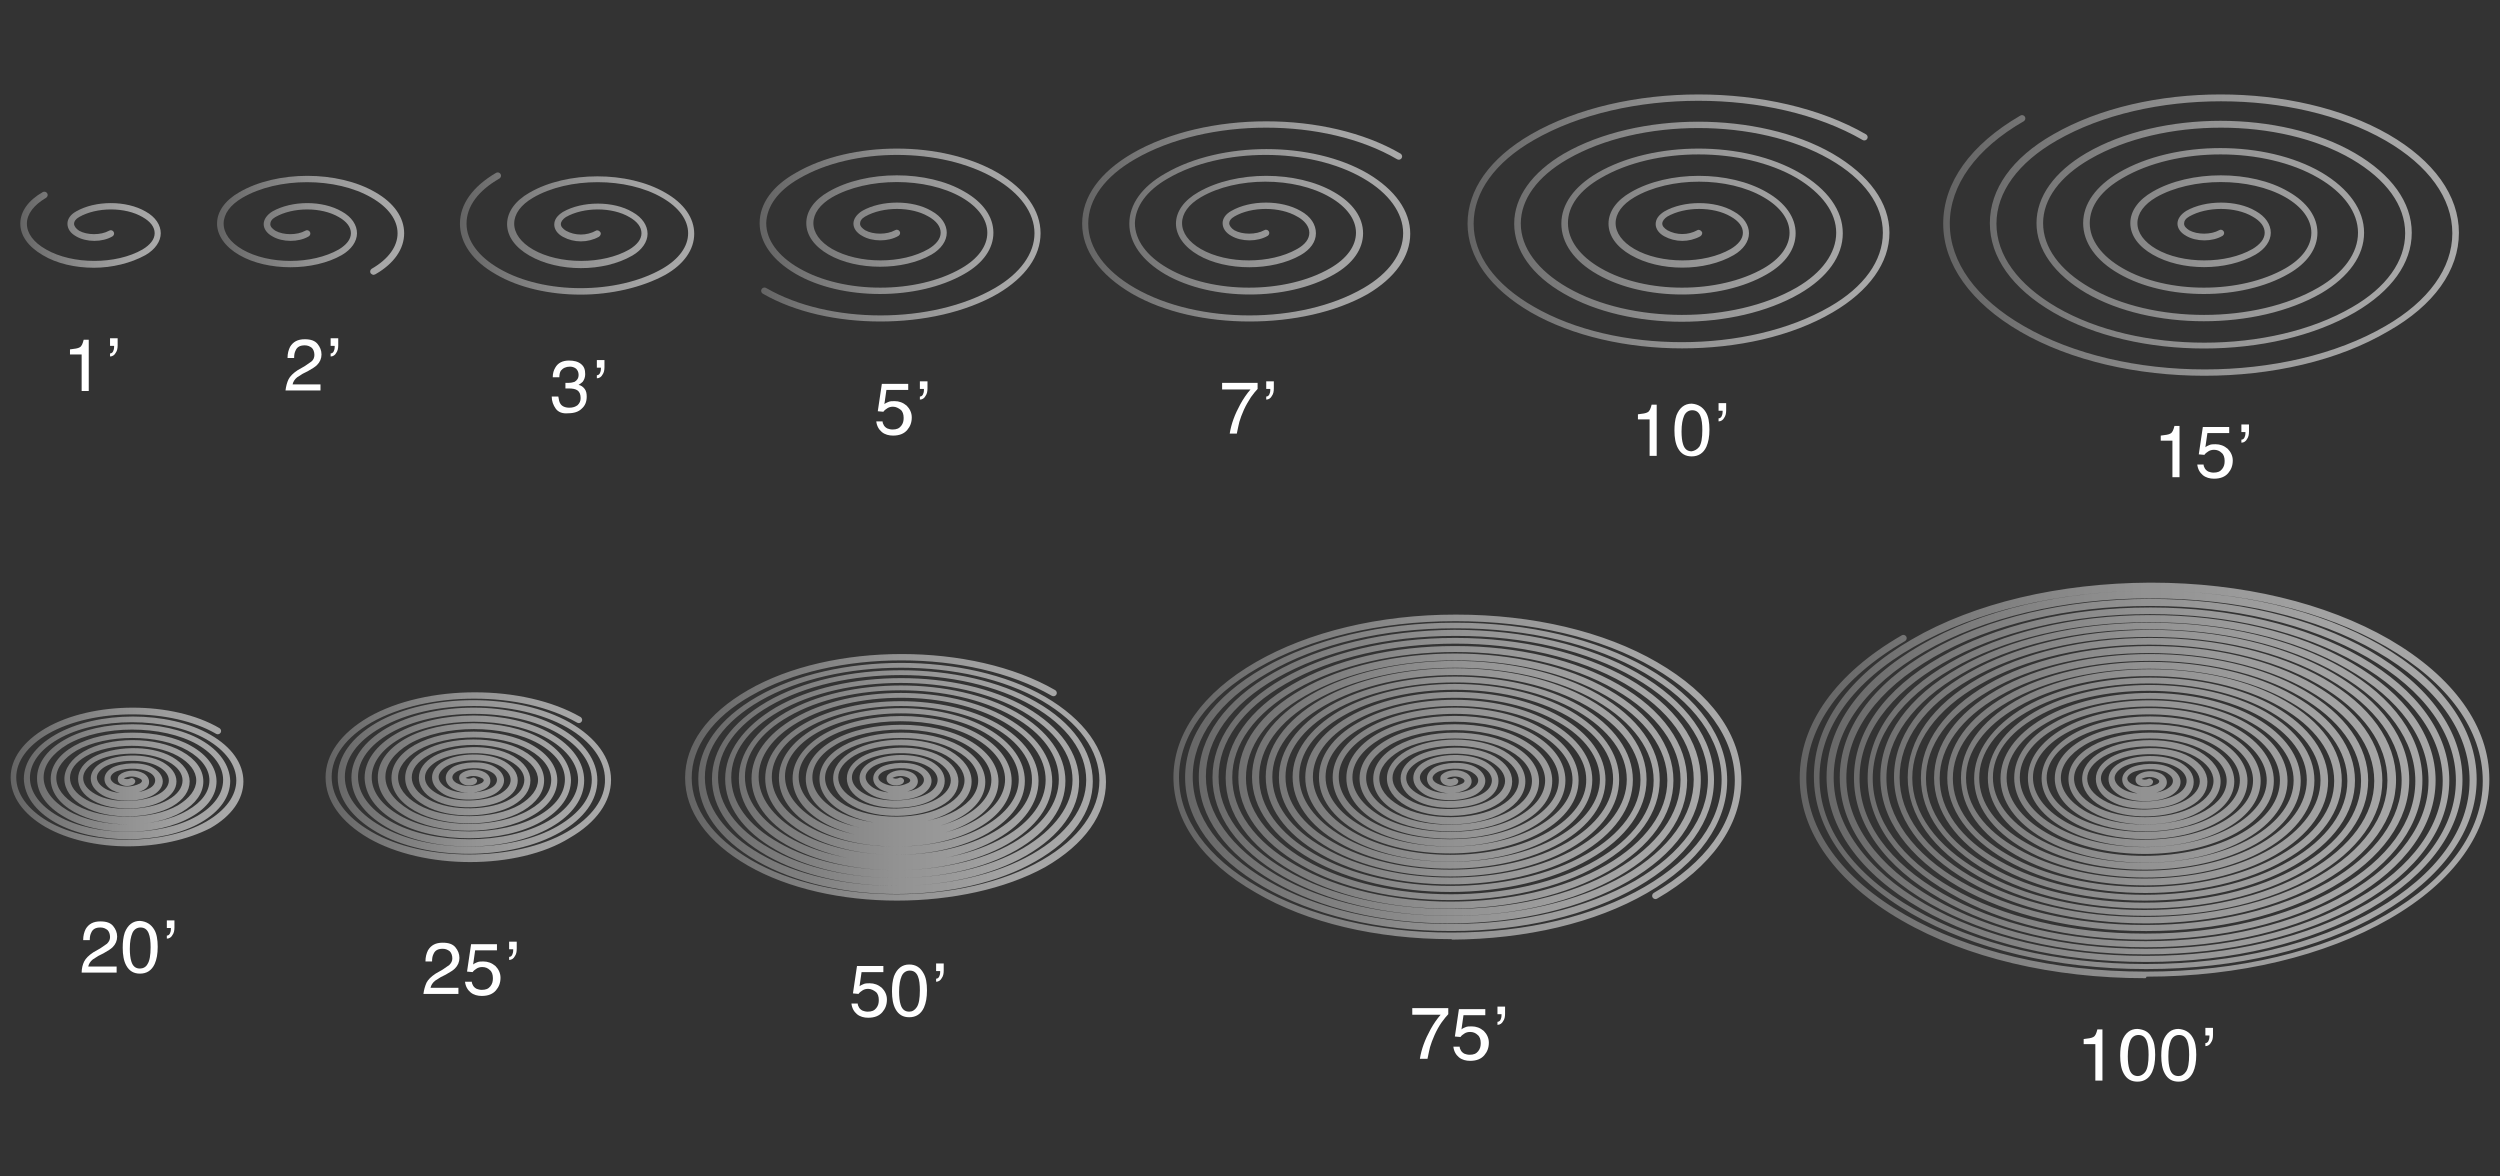 <?xml version="1.0" encoding="utf-8"?>
<!-- Generator: Adobe Illustrator 24.0.3, SVG Export Plug-In . SVG Version: 6.00 Build 0)  -->
<svg version="1.1" id="Layer_1" xmlns="http://www.w3.org/2000/svg" xmlns:xlink="http://www.w3.org/1999/xlink" x="0px" y="0px"
	 width="493px" height="232px" viewBox="0 0 493 232" enable-background="new 0 0 493 232" xml:space="preserve">
<rect x="0" y="0" width="493" height="232" fill="#333333" stroke="none"/>
<g>
	<g>
		
			<linearGradient id="SVGID_1_" gradientUnits="userSpaceOnUse" x1="383.201" y1="185.648" x2="484.926" y2="185.648" gradientTransform="matrix(1 0 0 -1 0 232)">
			<stop  offset="0" style="stop-color:#646464"/>
			<stop  offset="0.16" style="stop-color:#757575"/>
			<stop  offset="0.5" style="stop-color:#929292"/>
			<stop  offset="0.79" style="stop-color:#A4A4A4"/>
			<stop  offset="1" style="stop-color:#AAAAAA"/>
		</linearGradient>
		<path fill="url(#SVGID_1_)" d="M434.7,74.1c-13.1,0-26.3-2.9-36.3-8.7c-9.8-5.7-15.2-13.3-15.2-21.3c0-8.1,5.4-15.6,15.2-21.3
			c0.3-0.2,0.7-0.1,0.9,0.2c0.2,0.3,0.1,0.7-0.2,0.9c-9.4,5.4-14.6,12.6-14.6,20.2c0,7.6,5.2,14.8,14.6,20.2
			c19.7,11.4,51.7,11.4,71.3,0c8.5-4.9,13.2-11.4,13.2-18.3c0-6.9-4.7-13.4-13.2-18.3c-17.9-10.3-46.9-10.3-64.8,0
			c-7.7,4.4-11.9,10.3-11.9,16.4c0,6.2,4.2,12,11.9,16.5c16,9.3,42.2,9.3,58.2,0c6.8-3.9,10.5-9.1,10.5-14.6s-3.7-10.6-10.5-14.6
			c-14.2-8.3-37.4-8.3-51.7,0c-5.9,3.4-9.2,7.9-9.2,12.6c0,4.8,3.3,9.3,9.2,12.7c12.4,7.2,32.7,7.2,45.1,0c5-2.9,7.8-6.8,7.8-10.8
			s-2.8-7.9-7.8-10.8c-10.6-6.2-28-6.2-38.6,0c-4.2,2.4-6.5,5.5-6.5,8.9c0,3.3,2.3,6.5,6.5,8.9c8.8,5.1,23.2,5.1,32.1,0
			c3.3-1.9,5.1-4.4,5.1-7c0-2.6-1.8-5.1-5.1-7c-7-4-18.5-4-25.5,0c-2.4,1.4-3.7,3.2-3.7,5.1c0,1.9,1.3,3.7,3.7,5.1
			c5.2,3,13.8,3,19,0c1.5-0.9,2.4-2,2.4-3.2s-0.8-2.3-2.4-3.2c-3.4-2-9-2-12.5,0c-0.7,0.4-1,0.9-1,1.4c0,0.5,0.4,0.9,1,1.3
			c1.6,0.9,4.3,0.9,5.9,0c0.3-0.2,0.7-0.1,0.9,0.2c0.2,0.3,0.1,0.7-0.2,0.9c-2,1.2-5.2,1.2-7.2,0c-1.1-0.6-1.7-1.5-1.7-2.4
			c0-0.9,0.6-1.8,1.7-2.5c3.8-2.2,10-2.2,13.7,0c2,1.1,3,2.7,3,4.3s-1.1,3.2-3,4.3c-5.7,3.3-14.6,3.3-20.3,0
			c-2.8-1.6-4.4-3.8-4.4-6.2c0-2.4,1.6-4.6,4.4-6.2c7.4-4.3,19.5-4.3,26.8,0c3.7,2.1,5.7,5,5.7,8.1c0,3.1-2,6-5.7,8.1
			c-9.2,5.3-24.2,5.3-33.4,0c-4.6-2.6-7.1-6.2-7.1-10c0-3.8,2.5-7.3,7.1-10c11-6.4,28.9-6.4,39.9,0c5.4,3.2,8.4,7.4,8.4,11.9
			s-3,8.7-8.4,11.9c-12.8,7.4-33.6,7.4-46.4,0c-6.3-3.7-9.8-8.6-9.8-13.8c0-5.2,3.5-10.1,9.8-13.8c14.6-8.5,38.4-8.5,53,0
			c7.2,4.2,11.2,9.7,11.2,15.7s-4,11.5-11.2,15.7c-16.4,9.5-43.1,9.5-59.5,0c-8.1-4.7-12.5-10.9-12.5-17.6c0-6.7,4.4-12.9,12.5-17.5
			c18.2-10.5,47.8-10.5,66.1,0c9,5.2,13.9,12.1,13.9,19.4c0,7.4-4.9,14.3-13.9,19.4C461,71.2,447.9,74.1,434.7,74.1z"/>
	</g>
	<g>
		
			<linearGradient id="SVGID_2_" gradientUnits="userSpaceOnUse" x1="289.392" y1="188.312" x2="372.632" y2="188.312" gradientTransform="matrix(1 0 0 -1 0 232)">
			<stop  offset="0" style="stop-color:#646464"/>
			<stop  offset="0.16" style="stop-color:#757575"/>
			<stop  offset="0.5" style="stop-color:#929292"/>
			<stop  offset="0.79" style="stop-color:#A4A4A4"/>
			<stop  offset="1" style="stop-color:#AAAAAA"/>
		</linearGradient>
		<path fill="url(#SVGID_2_)" d="M331.7,68.7c-10.8,0-21.6-2.4-29.8-7.1c-8.1-4.7-12.5-10.9-12.5-17.5c0-6.7,4.4-12.9,12.5-17.6
			c18.2-10.5,47.9-10.5,66.1,0c0.3,0.2,0.4,0.6,0.2,0.9c-0.2,0.3-0.6,0.4-0.9,0.2c-17.8-10.3-46.9-10.3-64.8,0
			c-7.7,4.4-11.9,10.3-11.9,16.5c0,6.2,4.2,12,11.9,16.4c16.1,9.3,42.2,9.3,58.3,0c6.8-3.9,10.5-9.1,10.5-14.6
			c0-5.5-3.7-10.6-10.5-14.5c-14.3-8.2-37.5-8.2-51.7,0c-5.9,3.4-9.2,7.9-9.2,12.7c0,4.7,3.3,9.2,9.2,12.6c12.5,7.2,32.7,7.2,45.2,0
			c5-2.9,7.8-6.8,7.8-10.8c0-4-2.8-7.8-7.8-10.8c-10.7-6.2-28-6.2-38.6,0c-4.2,2.4-6.5,5.5-6.5,8.9c0,3.3,2.3,6.5,6.5,8.9
			c8.8,5.1,23.2,5.1,32.1,0c3.3-1.9,5.1-4.4,5.1-7c0-2.6-1.8-5.1-5.1-7c-7-4.1-18.5-4.1-25.5,0c-2.4,1.4-3.7,3.2-3.7,5.1
			c0,1.9,1.3,3.7,3.7,5.1c5.2,3,13.8,3,19,0c1.5-0.9,2.4-2,2.4-3.2s-0.8-2.3-2.4-3.2c-3.4-2-9-2-12.5,0c-0.6,0.4-1,0.9-1,1.4
			c0,0.5,0.4,0.9,1,1.3c1.8,1,4.1,1,5.9,0c0.3-0.2,0.7,0,0.9,0.3c0.2,0.3,0,0.7-0.3,0.9c-2.2,1.2-4.9,1.2-7.1,0
			c-1.1-0.6-1.7-1.5-1.7-2.4c0-1,0.6-1.8,1.7-2.5c3.8-2.2,10-2.2,13.7,0c2,1.1,3,2.7,3,4.3s-1.1,3.2-3,4.3c-5.7,3.3-14.6,3.3-20.3,0
			c-2.8-1.6-4.4-3.8-4.4-6.2c0-2.4,1.6-4.6,4.4-6.2c7.4-4.3,19.4-4.3,26.8,0c3.7,2.1,5.7,5,5.7,8.1c0,3.1-2,6-5.7,8.1
			c-9.2,5.3-24.2,5.3-33.4,0c-4.6-2.6-7.1-6.2-7.1-10c0-3.8,2.5-7.3,7.1-10c11-6.4,28.9-6.4,39.9,0c5.5,3.2,8.5,7.4,8.5,11.9
			c0,4.5-3,8.7-8.5,11.9c-12.8,7.4-33.7,7.4-46.5,0c-6.3-3.6-9.8-8.5-9.8-13.8c0-5.2,3.5-10.1,9.8-13.8c14.6-8.4,38.4-8.4,53,0
			c7.2,4.2,11.2,9.7,11.2,15.6c0,5.9-4,11.5-11.2,15.7C353.2,66.4,342.5,68.7,331.7,68.7z"/>
	</g>
	<g>
		
			<linearGradient id="SVGID_3_" gradientUnits="userSpaceOnUse" x1="213.405" y1="188.314" x2="278.091" y2="188.314" gradientTransform="matrix(1 0 0 -1 0 232)">
			<stop  offset="0" style="stop-color:#646464"/>
			<stop  offset="0.16" style="stop-color:#757575"/>
			<stop  offset="0.5" style="stop-color:#929292"/>
			<stop  offset="0.79" style="stop-color:#A4A4A4"/>
			<stop  offset="1" style="stop-color:#AAAAAA"/>
		</linearGradient>
		<path fill="url(#SVGID_3_)" d="M246.4,63.4c-8.4,0-16.8-1.8-23.2-5.5c-6.3-3.7-9.8-8.5-9.8-13.8s3.5-10.1,9.8-13.8
			c14.6-8.5,38.4-8.5,53,0c0.3,0.2,0.4,0.6,0.2,0.9c-0.2,0.3-0.6,0.4-0.9,0.2c-14.2-8.3-37.4-8.3-51.7,0c-5.9,3.4-9.2,7.9-9.2,12.7
			s3.3,9.3,9.2,12.7c12.5,7.2,32.7,7.2,45.1,0c5-2.9,7.8-6.8,7.8-10.8s-2.8-7.9-7.8-10.8c-10.6-6.2-28-6.2-38.6,0
			c-4.2,2.4-6.4,5.5-6.5,8.8c0,3.3,2.3,6.5,6.5,8.9c8.8,5.1,23.2,5.1,32,0c3.3-1.9,5.1-4.4,5.1-7c0-2.6-1.8-5.1-5.1-7
			c-7-4.1-18.5-4.1-25.5,0c-2.4,1.4-3.7,3.2-3.7,5.1c0,1.9,1.3,3.7,3.7,5.1c5.2,3,13.7,3,19,0c1.6-0.9,2.4-2,2.4-3.2
			c0-1.2-0.9-2.4-2.4-3.2c-3.4-2-9-2-12.4,0c-0.7,0.4-1,0.9-1,1.3c0,0.5,0.4,1,1,1.4c1.6,0.9,4.3,0.9,5.9,0c0.3-0.2,0.7-0.1,0.9,0.2
			c0.2,0.3,0.1,0.7-0.2,0.9c-2,1.2-5.2,1.2-7.2,0c-1.1-0.6-1.7-1.5-1.7-2.5c0-0.9,0.6-1.8,1.7-2.4c3.8-2.2,9.9-2.2,13.7,0
			c2,1.1,3,2.7,3,4.4c0,1.7-1.1,3.2-3,4.3c-5.6,3.2-14.7,3.2-20.2,0c-2.8-1.6-4.4-3.9-4.4-6.2c0-2.4,1.6-4.6,4.4-6.2
			c7.4-4.3,19.4-4.3,26.8,0c3.7,2.1,5.7,5,5.7,8.1c0,3.1-2,6-5.7,8.1c-9.2,5.3-24.1,5.3-33.3,0c-4.6-2.7-7.1-6.2-7.1-10
			c0-3.8,2.5-7.3,7.1-9.9c11-6.4,28.9-6.4,39.9,0c5.4,3.2,8.4,7.4,8.4,11.9s-3,8.7-8.4,11.9C263.3,61.6,254.9,63.4,246.4,63.4z"/>
	</g>
	<g>
		
			<linearGradient id="SVGID_4_" gradientUnits="userSpaceOnUse" x1="149.862" y1="185.642" x2="205.276" y2="185.642" gradientTransform="matrix(1 0 0 -1 0 232)">
			<stop  offset="0" style="stop-color:#646464"/>
			<stop  offset="0.16" style="stop-color:#757575"/>
			<stop  offset="0.5" style="stop-color:#929292"/>
			<stop  offset="0.79" style="stop-color:#A4A4A4"/>
			<stop  offset="1" style="stop-color:#AAAAAA"/>
		</linearGradient>
		<path fill="url(#SVGID_4_)" d="M173.6,63.4c-8.4,0-16.8-1.8-23.2-5.5c-0.3-0.2-0.4-0.6-0.2-0.9c0.2-0.3,0.6-0.4,0.9-0.2
			c12.4,7.2,32.7,7.2,45.1,0c5-2.9,7.8-6.8,7.8-10.8s-2.8-7.9-7.8-10.8c-10.6-6.2-28-6.2-38.6,0c-4.2,2.4-6.4,5.5-6.5,8.8
			c0,3.3,2.3,6.5,6.5,8.9c8.8,5.1,23.2,5.1,32,0c3.3-1.9,5.1-4.4,5.1-7c0-2.6-1.8-5.1-5.1-7c-7-4-18.5-4-25.5,0
			c-2.4,1.4-3.7,3.2-3.7,5.1c0,1.9,1.3,3.7,3.7,5.1c5.3,3,13.8,3,19,0c1.5-0.9,2.4-2,2.4-3.2s-0.8-2.3-2.4-3.2c-3.4-2-9-2-12.5,0
			c-0.7,0.4-1,0.9-1,1.4c0,0.5,0.4,0.9,1,1.3c1.6,0.9,4.3,0.9,5.9,0c0.3-0.2,0.7-0.1,0.9,0.2c0.2,0.3,0.1,0.7-0.2,0.9
			c-2,1.2-5.2,1.2-7.2,0c-1.1-0.6-1.7-1.5-1.7-2.4c0-0.9,0.6-1.8,1.7-2.5c3.8-2.2,10-2.2,13.7,0c2,1.1,3,2.7,3,4.3s-1.1,3.2-3,4.3
			c-5.6,3.2-14.7,3.2-20.3,0c-2.8-1.6-4.4-3.8-4.4-6.2c0-2.4,1.6-4.6,4.4-6.2c7.4-4.3,19.5-4.3,26.8,0c3.7,2.1,5.7,5,5.7,8.1
			c0,3.1-2,6-5.7,8.1c-9.2,5.3-24.2,5.3-33.3,0c-4.6-2.7-7.1-6.2-7.1-10c0-3.8,2.5-7.3,7.1-9.9c11-6.4,28.9-6.4,39.9,0
			c5.4,3.2,8.4,7.4,8.4,11.9s-3,8.7-8.4,11.9C190.4,61.6,182,63.4,173.6,63.4z"/>
	</g>
	<g>
		
			<linearGradient id="SVGID_5_" gradientUnits="userSpaceOnUse" x1="90.692" y1="185.967" x2="136.892" y2="185.967" gradientTransform="matrix(1 0 0 -1 0 232)">
			<stop  offset="0" style="stop-color:#646464"/>
			<stop  offset="0.16" style="stop-color:#757575"/>
			<stop  offset="0.5" style="stop-color:#929292"/>
			<stop  offset="0.79" style="stop-color:#A4A4A4"/>
			<stop  offset="1" style="stop-color:#AAAAAA"/>
		</linearGradient>
		<path fill="url(#SVGID_5_)" d="M114.5,58.1c-6,0-12.1-1.3-16.7-4c-4.6-2.6-7.1-6.2-7.1-10c0-3.8,2.5-7.3,7.1-10
			c0.3-0.2,0.7-0.1,0.9,0.2c0.2,0.3,0.1,0.7-0.2,0.9c-4.2,2.4-6.5,5.5-6.5,8.9c0,3.3,2.3,6.5,6.5,8.9c8.8,5.1,23.2,5.1,32.1,0
			c3.3-1.9,5.1-4.4,5.1-7c0-2.6-1.8-5.1-5.1-7c-7-4.1-18.5-4.1-25.5,0c-2.4,1.4-3.7,3.2-3.7,5.1c0,1.9,1.3,3.7,3.7,5.1
			c5.2,3,13.8,3,19,0c1.5-0.9,2.4-2,2.4-3.2s-0.8-2.3-2.4-3.2c-3.4-2-9-2-12.5,0c-0.6,0.4-1,0.9-1,1.4c0,0.5,0.4,0.9,1,1.3
			c1.8,1,4.1,1,5.9,0c0.3-0.2,0.7,0,0.9,0.3c0.2,0.3,0,0.7-0.3,0.9c-2.2,1.2-4.9,1.2-7.1,0c-1.1-0.6-1.7-1.5-1.7-2.4
			c0-1,0.6-1.8,1.7-2.5c3.8-2.2,10-2.2,13.7,0c2,1.1,3,2.7,3,4.3s-1.1,3.2-3,4.3c-5.7,3.3-14.6,3.3-20.3,0c-2.8-1.6-4.4-3.8-4.4-6.2
			c0-2.4,1.6-4.6,4.4-6.2c7.4-4.3,19.4-4.3,26.8,0c3.7,2.1,5.7,5,5.7,8.1c0,3.1-2,6-5.7,8.1C126.6,56.7,120.5,58.1,114.5,58.1z"/>
	</g>
	<g>
		
			<linearGradient id="SVGID_6_" gradientUnits="userSpaceOnUse" x1="42.861" y1="187.599" x2="79.763" y2="187.599" gradientTransform="matrix(1 0 0 -1 0 232)">
			<stop  offset="0" style="stop-color:#646464"/>
			<stop  offset="0.16" style="stop-color:#757575"/>
			<stop  offset="0.5" style="stop-color:#929292"/>
			<stop  offset="0.79" style="stop-color:#A4A4A4"/>
			<stop  offset="1" style="stop-color:#AAAAAA"/>
		</linearGradient>
		<path fill="url(#SVGID_6_)" d="M73.7,54.2c-0.2,0-0.4-0.1-0.6-0.3c-0.2-0.3-0.1-0.7,0.2-0.9c3.3-1.9,5.1-4.4,5.1-7
			c0-2.6-1.8-5.1-5.1-7c-7-4.1-18.5-4.1-25.5,0c-2.4,1.4-3.7,3.2-3.7,5.1c0,1.9,1.3,3.7,3.7,5.1c5.2,3,13.7,3,19,0
			c1.5-0.9,2.4-2,2.4-3.2s-0.8-2.3-2.4-3.2c-3.4-2-9-2-12.5,0c-0.7,0.4-1,0.9-1,1.4c0,0.5,0.4,0.9,1,1.3c1.6,0.9,4.3,0.9,5.9,0
			c0.3-0.2,0.7-0.1,0.9,0.2c0.2,0.3,0.1,0.7-0.2,0.9c-2,1.2-5.2,1.2-7.2,0c-1.1-0.6-1.7-1.5-1.7-2.4c0-0.9,0.6-1.8,1.7-2.5
			c3.9-2.2,9.9-2.2,13.7,0c2,1.1,3,2.7,3,4.3s-1.1,3.2-3,4.3c-5.6,3.2-14.7,3.2-20.2,0c-2.8-1.6-4.4-3.9-4.4-6.2
			c0-2.4,1.6-4.6,4.4-6.2c7.4-4.3,19.4-4.3,26.8,0c3.7,2.1,5.7,5,5.7,8.1c0,3.1-2,6-5.7,8.1C73.9,54.1,73.8,54.2,73.7,54.2z"/>
	</g>
	<g>
		
			<linearGradient id="SVGID_7_" gradientUnits="userSpaceOnUse" x1="3.951" y1="186.748" x2="31.655" y2="186.748" gradientTransform="matrix(1 0 0 -1 0 232)">
			<stop  offset="0" style="stop-color:#646464"/>
			<stop  offset="0.16" style="stop-color:#757575"/>
			<stop  offset="0.5" style="stop-color:#929292"/>
			<stop  offset="0.79" style="stop-color:#A4A4A4"/>
			<stop  offset="1" style="stop-color:#AAAAAA"/>
		</linearGradient>
		<path fill="url(#SVGID_7_)" d="M18.5,52.8c-3.6,0-7.3-0.8-10.1-2.5C5.5,48.6,4,46.4,4,44.1c0-2.4,1.6-4.6,4.4-6.2
			c0.3-0.2,0.7-0.1,0.9,0.2c0.2,0.3,0.1,0.7-0.2,0.9c-2.4,1.4-3.8,3.2-3.8,5.1c0,1.9,1.3,3.7,3.8,5.1c5.2,3,13.8,3,19,0
			c1.5-0.9,2.4-2,2.4-3.2s-0.8-2.3-2.4-3.2c-3.4-2-9-2-12.5,0c-0.7,0.4-1,0.9-1,1.3c0,0.5,0.4,1,1,1.4c1.6,0.9,4.3,0.9,5.9,0
			c0.3-0.2,0.7-0.1,0.9,0.2c0.2,0.3,0.1,0.7-0.2,0.9c-2,1.2-5.2,1.2-7.2,0c-1.1-0.6-1.7-1.5-1.7-2.5c0-0.9,0.6-1.8,1.7-2.4
			c3.8-2.2,9.9-2.2,13.7,0c2,1.1,3,2.7,3,4.3s-1.1,3.2-3,4.3C25.8,51.9,22.1,52.8,18.5,52.8z"/>
	</g>
	<g>
		
			<linearGradient id="SVGID_8_" gradientUnits="userSpaceOnUse" x1="354.944" y1="77.987" x2="490.93" y2="77.987" gradientTransform="matrix(1 0 0 -1 0 232)">
			<stop  offset="0" style="stop-color:#646464"/>
			<stop  offset="0.16" style="stop-color:#757575"/>
			<stop  offset="0.5" style="stop-color:#929292"/>
			<stop  offset="0.79" style="stop-color:#A4A4A4"/>
			<stop  offset="1" style="stop-color:#AAAAAA"/>
		</linearGradient>
		<path fill="url(#SVGID_8_)" d="M423,192.9c-18.2,0-35.2-4-48-11.4c-13-7.5-20.1-17.5-20.1-28.1s7.1-20.6,20.1-28.1
			c0.3-0.2,0.7-0.1,0.9,0.2c0.2,0.3,0.1,0.7-0.2,0.9c-12.6,7.3-19.5,16.9-19.5,27s6.9,19.8,19.5,27c12.5,7.2,29.3,11.2,47.3,11.2
			c0.1,0,0.2,0,0.3,0c18,0,34.8-4,47.2-11.2c12.3-7.1,19.1-16.5,19.1-26.4c0-10-6.8-19.4-19.1-26.5c-12.3-7.1-28.7-11-46.4-11
			c-0.1,0-0.2,0-0.3,0c-17.6,0-34.1,4-46.3,11c-12.1,6.9-18.7,16.1-18.7,25.9c0,9.8,6.6,19,18.7,25.9c12,6.9,28.2,10.8,45.5,10.8
			c0.1,0,0.2,0,0.3,0c17.3,0,33.4-3.9,45.4-10.8c11.8-6.8,18.3-15.8,18.3-25.4c0-9.6-6.5-18.6-18.3-25.4
			c-11.8-6.8-27.6-10.5-44.5-10.5c-0.1,0-0.2,0-0.3,0c-16.9,0-32.7,3.8-44.4,10.5c-11.6,6.7-17.9,15.5-17.9,24.8
			c0,9.4,6.4,18.2,17.9,24.9c11.6,6.7,27.1,10.3,43.6,10.3c0.1,0,0.1,0,0.2,0c16.6,0,32-3.7,43.5-10.3c11.3-6.5,17.5-15.2,17.5-24.3
			c0-9.1-6.2-17.8-17.5-24.3c-11.3-6.5-26.4-10.1-42.6-10.1c-0.1,0-0.2,0-0.3,0c-16.2,0-31.3,3.6-42.6,10.1
			c-11.1,6.4-17.2,14.8-17.2,23.8c0,8.9,6.1,17.4,17.2,23.8c11.1,6.4,25.9,9.9,41.7,9.9c0.1,0,0.2,0,0.3,0c15.9,0,30.6-3.5,41.6-9.9
			c10.8-6.2,16.8-14.5,16.8-23.2c0-8.7-6-17-16.8-23.2c-10.8-6.2-25.3-9.7-40.8-9.7c-0.1,0-0.2,0-0.3,0c-15.5,0-29.9,3.5-40.7,9.7
			c-10.6,6.1-16.4,14.1-16.4,22.7c0,8.6,5.8,16.6,16.4,22.7c10.6,6.1,24.7,9.4,39.9,9.4c0.1,0,0.1,0,0.2,0c15.2,0,29.3-3.4,39.7-9.4
			c10.3-6,16-13.9,16-22.2c0-8.3-5.7-16.2-16-22.1c-10.3-6-24.1-9.2-39-9.2c-0.1,0-0.1,0-0.2,0c-14.8,0-28.6,3.3-38.8,9.2
			c-10.1,5.8-15.6,13.5-15.6,21.6c0,8.1,5.5,15.8,15.6,21.6c10,5.8,23.5,9,38,9c0.1,0,0.2,0,0.3,0c14.4,0,27.9-3.2,37.9-9
			c9.8-5.7,15.2-13.1,15.2-21.1c0-7.9-5.4-15.4-15.2-21.1c-9.8-5.7-23-8.8-37.1-8.8c-0.1,0-0.2,0-0.3,0c-14.1,0-27.2,3.1-36.9,8.8
			c-9.6,5.5-14.8,12.8-14.8,20.5c0,7.7,5.3,15,14.8,20.5c9.6,5.5,22.4,8.5,36.1,8.5c0.1,0,0.2,0,0.3,0c13.7,0,26.5-3.1,36-8.5
			c9.3-5.4,14.4-12.5,14.4-20c0-7.5-5.1-14.6-14.4-20c-9.3-5.4-21.8-8.3-35.2-8.3c-0.1,0-0.2,0-0.3,0c-13.4,0-25.8,3-35.1,8.3
			c-9.1,5.2-14,12.1-14,19.4c0,7.3,5,14.2,14,19.5c18.6,10.7,50,10.7,68.6,0c8.8-5.1,13.6-11.8,13.6-18.9c0-7.1-4.8-13.8-13.6-18.9
			c-18.1-10.5-48.7-10.5-66.8,0c-8.6,4.9-13.3,11.5-13.3,18.4c0,6.9,4.7,13.4,13.3,18.4c17.6,10.2,47.3,10.2,64.9,0
			c8.3-4.8,12.9-11.1,12.9-17.8c0-6.7-4.6-13-12.9-17.8c-17.1-9.9-46-9.9-63,0c-8.1,4.7-12.5,10.8-12.5,17.3
			c0,6.5,4.4,12.7,12.5,17.3c16.6,9.6,44.6,9.6,61.2,0c7.8-4.5,12.1-10.5,12.1-16.8c0-6.3-4.3-12.2-12.1-16.7
			c-16.1-9.3-43.2-9.3-59.3,0c-7.5,4.3-11.7,10.1-11.7,16.2c0,6.1,4.1,11.9,11.7,16.2c15.6,9,41.9,9,57.4,0
			c7.3-4.2,11.3-9.8,11.3-15.7c0-5.9-4-11.4-11.3-15.6c-15.1-8.7-40.5-8.7-55.6,0c-7.1,4.1-10.9,9.4-10.9,15.1
			c0,5.7,3.9,11.1,10.9,15.1c14.5,8.4,39.1,8.4,53.7,0c6.8-3.9,10.6-9.1,10.6-14.6c0-5.5-3.8-10.7-10.6-14.6
			c-14.1-8.1-37.8-8.1-51.8,0c-6.6,3.8-10.2,8.8-10.2,14c0,5.3,3.6,10.3,10.2,14c13.6,7.8,36.4,7.8,49.9,0c6.3-3.7,9.8-8.5,9.8-13.5
			c0-5.1-3.5-9.8-9.8-13.5c-13-7.5-35.1-7.5-48.1,0c-6.1,3.5-9.4,8.1-9.4,13c0,4.9,3.3,9.5,9.4,12.9c12.5,7.2,33.7,7.2,46.2,0
			c5.8-3.4,9-7.8,9-12.5c0-4.7-3.2-9.1-9-12.4c-12.1-6.9-32.4-6.9-44.3,0c-5.6,3.2-8.6,7.4-8.6,11.9s3.1,8.7,8.6,11.9
			c11.5,6.6,30.9,6.6,42.5,0c5.3-3.1,8.2-7.1,8.2-11.3c0-4.2-2.9-8.3-8.2-11.3c-11-6.4-29.6-6.4-40.6,0c-5,2.9-7.8,6.7-7.8,10.8
			c0,4,2.8,7.9,7.8,10.8c10.5,6.1,28.2,6.1,38.7,0c4.8-2.8,7.4-6.4,7.4-10.3c0-3.8-2.6-7.5-7.4-10.3c-9.8-5.7-27-5.7-36.8,0
			c-4.6,2.6-7.1,6.1-7.1,9.7c0,3.6,2.5,7.1,7.1,9.7c9.4,5.4,25.4,5.4,34.9,0c4.3-2.5,6.7-5.7,6.7-9.1c0-3.4-2.4-6.7-6.7-9.2
			c-8.8-5.1-24.2-5.1-33.1,0c-4,2.3-6.3,5.4-6.3,8.6c0,3.2,2.2,6.3,6.3,8.7c8.3,4.8,22.9,4.8,31.2,0c3.8-2.2,5.9-5,5.9-8.1
			c0-3-2.1-5.9-5.9-8.1c-7.8-4.5-21.6-4.5-29.3,0c-3.6,2.1-5.5,4.8-5.5,7.6c0,2.8,2,5.5,5.5,7.5c7.3,4.2,20.2,4.2,27.5,0
			c3.3-1.9,5.1-4.4,5.1-7c0-2.6-1.8-5.1-5.1-7c-6.8-3.9-18.8-3.9-25.5,0c-3,1.8-4.7,4.1-4.7,6.5c0,2.4,1.7,4.7,4.7,6.5
			c6.3,3.6,17.3,3.6,23.7,0c2.8-1.6,4.3-3.7,4.3-5.9c0-2.2-1.5-4.3-4.3-5.9c-5.7-3.3-16.1-3.3-21.8,0c-2.5,1.5-4,3.4-4,5.4
			c0,2,1.4,3.9,4,5.4c5.3,3,14.8,3,19.9,0c2.3-1.3,3.6-3.1,3.6-4.9c0-1.8-1.3-3.5-3.6-4.8c-4.8-2.7-13.4-2.7-18.1,0
			c-2,1.2-3.2,2.7-3.2,4.3c0,1.6,1.1,3.1,3.2,4.3c4.6,2.7,12.3,2.2,16.2,0c1.8-1,2.8-2.4,2.8-3.7c0-1.4-1-2.7-2.8-3.8
			c-4-2.3-11-1.9-14.3,0c-1.5,0.9-2.4,2-2.4,3.2c0,1.2,0.9,2.4,2.4,3.2c3.4,2,9.6,1.6,12.5,0c1.3-0.7,2-1.7,2-2.7s-0.7-2-2-2.7
			c-2.9-1.7-8.2-1.4-10.6,0c-1,0.6-1.6,1.4-1.6,2.1c0,0.8,0.6,1.6,1.6,2.2c2.3,1.4,6.7,1.1,8.7,0c0.8-0.5,1.2-1,1.2-1.6
			s-0.4-1.1-1.2-1.6c-1.9-1.1-5.5-0.8-6.9,0c-0.5,0.3-0.9,0.7-0.9,1.1c0,0.4,0.3,0.8,0.9,1.1c1.5,0.8,3.4,0.8,5,0
			c0.2-0.1,0.4-0.3,0.4-0.5c0-0.2-0.2-0.4-0.4-0.5c-0.9-0.5-2.1-0.5-3.1,0c0.4,0.2,0.9,0.2,1.3,0c0.3-0.2,0.7,0,0.9,0.3
			c0.2,0.3,0,0.7-0.3,0.9c-0.8,0.4-1.7,0.4-2.4,0c-0.3-0.1-0.5-0.4-0.6-0.6c-0.1-0.3-0.1-0.6,0-0.9c0.1-0.3,0.4-0.5,0.7-0.7
			c1.3-0.7,3-0.7,4.3,0c0.7,0.4,1.1,1,1.1,1.7c0,0.6-0.4,1.2-1.1,1.6c-2,1-4.3,1-6.2,0c-1-0.6-1.5-1.3-1.5-2.2
			c0-0.8,0.5-1.6,1.5-2.2c1.8-1,5.9-1.3,8.1,0c1.2,0.7,1.9,1.7,1.9,2.7c0,1-0.7,2-1.9,2.7c-2.3,1.3-7.2,1.6-10,0
			c-1.5-0.9-2.3-2-2.3-3.3c0-1.2,0.8-2.4,2.3-3.2c2.7-1.6,8.5-1.9,11.9,0c1.7,1,2.6,2.3,2.6,3.8c0,1.5-0.9,2.8-2.6,3.8
			c-3.2,1.8-9.9,2.2-13.7,0c-2-1.1-3-2.7-3-4.4c0-1.7,1.1-3.2,3-4.3c3.7-2.1,11.2-2.6,15.6,0c2.2,1.3,3.4,3,3.4,4.9
			c0,1.9-1.2,3.6-3.4,4.8c-4.2,2.4-12.5,2.9-17.5,0c-2.5-1.4-3.8-3.4-3.8-5.4c0-2.1,1.4-4,3.8-5.4c5.1-3,14.2-3,19.3,0
			c2.7,1.6,4.2,3.7,4.2,5.9c0,2.3-1.5,4.4-4.2,6c-5.6,3.3-15.5,3.3-21.2,0c-3-1.7-4.6-4-4.6-6.5c0-2.5,1.6-4.8,4.6-6.5
			c6.2-3.5,16.9-3.5,23.1,0c3.2,1.8,5,4.3,5,7c0,2.7-1.8,5.2-5,7c-6.7,3.8-18.3,3.8-25,0c-3.5-2-5.4-4.7-5.4-7.6
			c0-2.9,1.9-5.6,5.4-7.6c7.1-4.1,19.7-4.1,26.8,0c3.7,2.1,5.8,5,5.8,8.1c0,3.1-2,6-5.8,8.1c-7.8,4.5-20.9,4.5-28.7,0
			c-3.9-2.3-6.1-5.3-6.1-8.6c0-3.3,2.2-6.4,6.1-8.7c8.1-4.7,22.4-4.7,30.6,0c4.2,2.4,6.5,5.7,6.5,9.2c0,3.5-2.3,6.8-6.5,9.2
			c-8.8,5.1-23.7,5.1-32.5,0c-4.5-2.6-6.9-6.1-6.9-9.8c0-3.7,2.5-7.1,6.9-9.7c9.3-5.4,25.1-5.4,34.3,0c4.7,2.7,7.3,6.4,7.3,10.3
			c0,3.9-2.6,7.5-7.3,10.2c-9.9,5.6-26.4,5.6-36.2,0c-5-2.9-7.7-6.7-7.7-10.8c0-4.1,2.7-8,7.7-10.8c10.3-6,27.7-6,38.1,0
			c5.2,3,8.1,7,8.1,11.4c0,4.3-2.9,8.4-8.1,11.4c-10.8,6.3-29.1,6.3-40,0c-5.5-3.2-8.5-7.4-8.5-11.9c0-4.5,3-8.7,8.5-11.9
			c11.4-6.6,30.5-6.6,41.9,0c5.7,3.3,8.8,7.7,8.8,12.4c0,4.7-3.1,9.1-8.8,12.4c-11.9,6.8-31.9,6.8-43.7,0c-6-3.4-9.2-8.1-9.2-13
			s3.3-9.5,9.2-13c12.3-7.1,33.2-7.1,45.6,0c6.2,3.6,9.6,8.4,9.6,13.5c0,5.2-3.4,10-9.6,13.6c-12.8,7.4-34.6,7.4-47.5,0
			c-6.5-3.7-10-8.7-10-14c0-5.3,3.6-10.3,10-14.1c13.4-7.7,36-7.7,49.4,0c6.7,3.9,10.4,9.1,10.4,14.6c0,5.5-3.7,10.7-10.4,14.6
			c-13.9,8-37.3,8-51.2,0c-7-4-10.8-9.4-10.8-15.2c0-5.7,3.8-11.1,10.8-15.2c14.4-8.3,38.7-8.3,53.1,0c7.2,4.1,11.2,9.7,11.2,15.7
			c0,6-4,11.6-11.2,15.7c-7.4,4.3-17.5,6.5-27.5,6.5c-10,0-20-2.2-27.5-6.5c-7.5-4.3-11.6-10.1-11.6-16.2c0-6.2,4.1-11.9,11.6-16.2
			c15.4-8.9,41.4-8.9,56.8,0c7.7,4.4,12,10.4,12,16.7c0,6.4-4.2,12.3-12,16.8c-8,4.6-18.7,6.9-29.4,6.9c-10.7,0-21.4-2.3-29.3-6.9
			c-8-4.6-12.3-10.8-12.3-17.3c0-6.6,4.4-12.7,12.3-17.3c16.4-9.5,44.2-9.5,60.6,0c8.2,4.7,12.7,11.1,12.7,17.8
			c0,6.8-4.5,13.1-12.7,17.9c-16.9,9.8-45.5,9.8-62.4,0c-8.5-4.9-13.1-11.4-13.1-18.4c0-7,4.7-13.5,13.1-18.4
			c8.4-4.9,19.8-7.6,32-7.6c0.1,0,0.2,0,0.3,0c12.2,0,23.6,2.7,32.1,7.6c8.7,5,13.5,11.8,13.5,18.9c0,7.2-4.8,13.9-13.5,18.9
			c-8.7,5-20.3,7.8-32.9,7.8c-0.1,0-0.2,0-0.3,0c-12.6,0-24.3-2.8-33-7.8c-9-5.2-13.9-12.1-13.9-19.5c0-7.4,4.9-14.3,13.9-19.5
			c8.9-5.1,20.9-8,33.8-8c0.1,0,0.2,0,0.3,0c12.9,0,25,2.9,34,8c9.2,5.3,14.3,12.4,14.3,20c0,7.6-5.1,14.7-14.3,20
			c-9.2,5.3-21.5,8.2-34.8,8.3c-13.4,0-25.9-2.9-35.2-8.3c-9.5-5.5-14.7-12.8-14.7-20.6c0-7.8,5.2-15.1,14.7-20.5
			c9.4-5.4,22.1-8.4,35.7-8.5c13.7,0,26.5,3,36.1,8.5c9.7,5.6,15.1,13.1,15.1,21.1s-5.4,15.5-15.1,21.1c-9.7,5.6-22.7,8.7-36.6,8.7
			c-0.1,0-0.2,0-0.3,0c-14,0-27-3.1-36.8-8.7c-10-5.8-15.5-13.4-15.5-21.6s5.5-15.9,15.5-21.6c9.9-5.7,23.3-8.9,37.6-8.9
			c0.1,0,0.2,0,0.3,0c14.3,0,27.7,3.2,37.7,8.9c10.2,5.9,15.8,13.8,15.8,22.2c0,8.4-5.6,16.3-15.8,22.2c-10.2,5.9-23.8,9.1-38.5,9.2
			c-0.1,0-0.2,0-0.3,0c-14.7,0-28.4-3.2-38.6-9.2c-10.5-6-16.2-14.1-16.2-22.7c0-8.6,5.8-16.7,16.2-22.7c10.4-6,24.4-9.4,39.4-9.4
			c0.1,0,0.2,0,0.2,0c15,0,29.1,3.3,39.6,9.4c10.7,6.2,16.6,14.4,16.6,23.2c0,8.8-5.9,17.1-16.6,23.3c-10.6,6.2-25,9.6-40.4,9.6
			c-0.1,0-0.2,0-0.2,0c-15.4,0-29.8-3.4-40.5-9.6c-11-6.3-17-14.8-17-23.8c0-9,6-17.5,17-23.8c10.9-6.3,25.6-9.8,41.3-9.8
			c0.1,0,0.2,0,0.3,0c15.7,0,30.4,3.5,41.4,9.8c11.2,6.5,17.4,15.1,17.4,24.3c0,9.2-6.2,17.9-17.4,24.3c-11.2,6.4-26.2,10-42.3,10
			c-0.1,0-0.2,0-0.3,0c-16.1,0-31.1-3.6-42.4-10c-11.5-6.6-17.8-15.4-17.8-24.9c0-9.4,6.3-18.3,17.8-24.9
			c11.4-6.6,26.8-10.2,43.2-10.3c16.6,0,32,3.6,43.6,10.3c11.7,6.8,18.2,15.8,18.2,25.4c0,9.6-6.5,18.6-18.2,25.4
			c-11.7,6.7-27.3,10.5-44.1,10.5c-0.1,0-0.2,0-0.2,0c-16.8,0-32.5-3.7-44.3-10.5c-12-6.9-18.6-16.1-18.6-26c0-9.8,6.6-19.1,18.6-26
			c11.9-6.9,27.9-10.7,45.1-10.7c0.1,0,0.2,0,0.3,0c17.1,0,33.2,3.8,45.2,10.7c12.2,7.1,19,16.5,19,26.5c0,10-6.7,19.4-19,26.5
			c-12.2,7-28.5,10.9-46,10.9c-0.1,0-0.2,0-0.3,0c-17.5,0-33.9-3.9-46.1-10.9c-12.5-7.2-19.3-16.8-19.3-27.1
			c0-10.2,6.9-19.8,19.3-27c12.4-7.2,29.1-11.1,46.9-11.2c0.1,0,0.2,0,0.3,0c17.9,0,34.5,4,47,11.2c12.7,7.4,19.7,17.2,19.7,27.6
			c0,10.4-7,20.2-19.7,27.5c-12.7,7.3-29.7,11.4-47.9,11.4C423.2,192.9,423.1,192.9,423,192.9z"/>
	</g>
	<g>
		
			<linearGradient id="SVGID_9_" gradientUnits="userSpaceOnUse" x1="231.312" y1="78.77" x2="343.441" y2="78.77" gradientTransform="matrix(1 0 0 -1 0 232)">
			<stop  offset="0" style="stop-color:#646464"/>
			<stop  offset="0.16" style="stop-color:#757575"/>
			<stop  offset="0.5" style="stop-color:#929292"/>
			<stop  offset="0.79" style="stop-color:#A4A4A4"/>
			<stop  offset="1" style="stop-color:#AAAAAA"/>
		</linearGradient>
		<path fill="url(#SVGID_9_)" d="M286.2,185.2c-14.7,0-28.4-3.2-38.6-9.2c-10.5-6-16.2-14.1-16.2-22.7c0-8.6,5.8-16.7,16.2-22.7
			c10.4-6,24.4-9.4,39.4-9.4c0.1,0,0.2,0,0.2,0c15,0,29.1,3.3,39.6,9.4c10.7,6.2,16.6,14.4,16.6,23.3c0,8.8-5.9,17.1-16.6,23.3
			c-0.3,0.2-0.7,0.1-0.9-0.2c-0.2-0.3-0.1-0.7,0.2-0.9c10.3-6,16-13.8,16-22.2c0-8.3-5.7-16.2-16-22.2c-10.3-6-24.1-9.2-39-9.2
			c-0.1,0-0.1,0-0.2,0c-14.8,0-28.6,3.3-38.8,9.2c-10.1,5.8-15.6,13.5-15.6,21.6c0,8.1,5.5,15.8,15.6,21.6c10,5.8,23.5,9,38,9
			c0.1,0,0.2,0,0.3,0c14.5,0,27.9-3.2,37.9-9c9.8-5.7,15.2-13.1,15.2-21.1c0-7.9-5.4-15.4-15.2-21.1c-9.8-5.7-23-8.8-37.1-8.8
			c-0.1,0-0.2,0-0.3,0c-14.1,0-27.2,3.1-36.9,8.8c-9.6,5.5-14.8,12.8-14.8,20.5c0,7.7,5.3,15,14.8,20.5c9.6,5.5,22.4,8.5,36.1,8.5
			c0.1,0,0.2,0,0.3,0c13.7,0,26.5-3.1,36-8.5c9.3-5.4,14.4-12.5,14.4-20c0-7.5-5.1-14.6-14.4-20c-9.3-5.4-21.8-8.3-35.2-8.3
			c-0.1,0-0.2,0-0.3,0c-13.4,0-25.8,3-35.1,8.3c-9.1,5.2-14,12.1-14,19.4c0,7.3,5,14.2,14,19.5c18.6,10.7,50,10.7,68.6,0
			c8.8-5.1,13.6-11.8,13.6-18.9c0-7.1-4.8-13.8-13.6-18.9c-18.1-10.5-48.7-10.5-66.8,0c-8.6,4.9-13.3,11.5-13.3,18.4
			c0,6.9,4.7,13.4,13.3,18.4c17.6,10.2,47.3,10.2,64.9,0c8.3-4.8,12.9-11.1,12.9-17.8c0-6.7-4.6-13-12.9-17.8
			c-17.1-9.9-45.9-9.9-63,0c-8.1,4.7-12.5,10.8-12.5,17.3c0,6.5,4.4,12.7,12.5,17.3c16.6,9.6,44.6,9.6,61.2,0
			c7.8-4.5,12.1-10.5,12.1-16.7s-4.3-12.2-12.1-16.7c-16.1-9.3-43.2-9.3-59.3,0c-7.6,4.3-11.7,10.1-11.7,16.2
			c0,6.1,4.2,11.8,11.7,16.2c15.6,9,41.9,9,57.4,0c7.3-4.2,11.3-9.8,11.3-15.7s-4-11.4-11.3-15.7c-15.1-8.7-40.5-8.7-55.6,0
			c-7.1,4.1-10.9,9.4-10.9,15.1c0,5.7,3.9,11.1,10.9,15.1c14.5,8.4,39.1,8.4,53.7,0c6.8-3.9,10.6-9.1,10.6-14.6
			c0-5.5-3.8-10.7-10.6-14.6c-14.1-8.1-37.8-8.1-51.8,0c-6.6,3.8-10.2,8.8-10.2,14c0,5.3,3.6,10.3,10.2,14c13.6,7.8,36.4,7.8,49.9,0
			c6.3-3.7,9.8-8.5,9.8-13.5c0-5.1-3.5-9.8-9.8-13.5c-13-7.5-35.1-7.5-48.1,0c-6.1,3.5-9.4,8.1-9.4,13c0,4.9,3.3,9.5,9.4,12.9
			c12.5,7.2,33.7,7.2,46.2,0c5.8-3.4,9-7.8,9-12.5c0-4.7-3.2-9.1-9-12.4c-12.1-6.9-32.4-6.9-44.3,0c-5.6,3.2-8.6,7.4-8.6,11.9
			s3.1,8.7,8.6,11.9c11.5,6.6,30.9,6.6,42.5,0c5.3-3.1,8.2-7.1,8.2-11.3c0-4.2-2.9-8.3-8.2-11.3c-11-6.4-29.6-6.4-40.6,0
			c-5,2.9-7.8,6.7-7.8,10.8c0,4,2.8,7.9,7.8,10.8c10.5,6.1,28.2,6.1,38.7,0c4.8-2.8,7.5-6.5,7.4-10.3c0-3.8-2.7-7.5-7.4-10.2
			c-9.9-5.7-27.1-5.7-36.9,0c-4.6,2.6-7.1,6.1-7.1,9.7c0,3.6,2.5,7.1,7.1,9.7c9.4,5.4,25.4,5.4,34.9,0c4.3-2.5,6.7-5.7,6.7-9.1
			c0-3.4-2.4-6.7-6.7-9.2c-8.8-5.1-24.2-5.1-33.1,0c-4,2.3-6.3,5.4-6.3,8.6c0,3.2,2.2,6.3,6.3,8.7c8.3,4.8,22.9,4.8,31.2,0
			c3.8-2.2,5.9-5,5.9-8.1c0-3-2.1-5.9-5.9-8.1c-7.8-4.5-21.5-4.5-29.3,0c-3.5,2.1-5.5,4.7-5.5,7.6c0,2.8,2,5.5,5.5,7.6
			c7.3,4.2,20.1,4.2,27.4,0c3.3-1.9,5.1-4.4,5.1-7c0-2.6-1.8-5.1-5.1-7c-6.8-3.9-18.8-3.9-25.5,0c-3,1.8-4.7,4.1-4.7,6.5
			c0,2.4,1.7,4.7,4.7,6.5c6.3,3.7,17.3,3.6,23.7,0c2.8-1.6,4.3-3.7,4.3-5.9c0-2.2-1.5-4.3-4.3-5.9c-5.7-3.3-16.1-3.3-21.8,0
			c-2.5,1.5-4,3.4-4,5.4c0,2,1.4,3.9,4,5.4c5.3,3,14.8,3,19.9,0c2.3-1.3,3.6-3.1,3.6-4.9c0-1.8-1.3-3.5-3.6-4.9
			c-4.7-2.7-13.4-2.7-18.1,0c-2,1.2-3.2,2.7-3.2,4.3c0,1.6,1.1,3.1,3.2,4.3c4.6,2.7,12.3,2.2,16.2,0c1.8-1,2.8-2.4,2.8-3.7
			c0-1.4-1-2.7-2.8-3.8c-4-2.3-11-1.9-14.3,0c-1.5,0.9-2.4,2-2.4,3.2s0.8,2.3,2.4,3.2c3.4,2,9.6,1.6,12.5,0c1.3-0.7,2-1.7,2-2.7
			s-0.7-2-2-2.7c-2.9-1.7-8.2-1.4-10.6,0c-1,0.6-1.6,1.4-1.6,2.1c0,0.8,0.6,1.6,1.6,2.2c2.3,1.4,6.7,1.1,8.7,0
			c0.8-0.5,1.2-1,1.2-1.6s-0.4-1.1-1.2-1.6c-1.9-1.1-5.5-0.8-6.9,0c-0.5,0.3-0.9,0.7-0.9,1.1c0,0.4,0.3,0.8,0.9,1.1
			c1.6,0.8,3.4,0.8,5,0c0.2-0.1,0.4-0.3,0.4-0.5c0-0.2-0.2-0.4-0.4-0.5c-0.9-0.5-2.1-0.5-3.1,0c0.4,0.2,0.9,0.2,1.3,0
			c0.3-0.2,0.7,0,0.9,0.3c0.2,0.3,0,0.7-0.3,0.9c-0.8,0.4-1.7,0.4-2.4,0c-0.6-0.3-0.9-1-0.7-1.6c0.1-0.3,0.4-0.5,0.7-0.7
			c1.3-0.7,3-0.7,4.3,0c0.7,0.4,1.1,1,1.1,1.7c0,0.6-0.4,1.2-1.1,1.6c-2,1-4.3,1-6.2,0c-1-0.6-1.5-1.3-1.5-2.2
			c0-0.8,0.5-1.6,1.5-2.2c1.8-1,5.9-1.3,8.1,0c1.2,0.7,1.9,1.7,1.9,2.7c0,1-0.7,2-1.9,2.7c-2.3,1.3-7.2,1.6-10,0
			c-1.5-0.9-2.3-2-2.3-3.3c0-1.2,0.8-2.4,2.3-3.2c2.7-1.6,8.5-1.9,11.9,0c1.7,1,2.6,2.3,2.6,3.8c0,1.5-0.9,2.8-2.6,3.8
			c-3.2,1.8-9.9,2.2-13.7,0c-2-1.1-3-2.7-3-4.3c0-1.7,1.1-3.2,3-4.3c3.7-2.1,11.1-2.6,15.6,0c2.2,1.3,3.4,3,3.4,4.9
			c0,1.9-1.2,3.6-3.4,4.8c-4.2,2.4-12.5,2.9-17.5,0c-2.5-1.4-3.8-3.4-3.8-5.4c0-2.1,1.4-4,3.8-5.4c5.1-3,14.2-3,19.3,0
			c2.7,1.6,4.2,3.7,4.2,6c0,2.3-1.5,4.4-4.2,6c-5.6,3.3-15.5,3.3-21.2,0c-3-1.7-4.6-4-4.6-6.5c0-2.5,1.6-4.8,4.6-6.5
			c6.2-3.5,16.9-3.5,23.1,0c3.2,1.8,5,4.3,5,7c0,2.7-1.8,5.2-5,7c-6.7,3.8-18.3,3.8-25,0c-3.5-2-5.4-4.7-5.4-7.6
			c0-2.9,1.9-5.6,5.4-7.6c7.1-4.1,19.7-4.1,26.8,0c3.7,2.1,5.8,5,5.8,8.1c0,3.1-2,6-5.8,8.1c-7.6,4.4-21,4.4-28.7,0
			c-4-2.3-6.1-5.4-6.1-8.7c0-3.3,2.2-6.4,6.1-8.7c8.1-4.7,22.4-4.7,30.6,0c4.2,2.4,6.5,5.7,6.5,9.2c0,3.5-2.3,6.8-6.5,9.2
			c-8.8,5.1-23.7,5.1-32.5,0c-4.5-2.6-6.9-6.1-6.9-9.8c0-3.7,2.5-7.1,6.9-9.7c9.3-5.4,25.1-5.4,34.3,0c4.7,2.7,7.3,6.4,7.3,10.3
			c0,3.9-2.6,7.5-7.3,10.2c-9.9,5.6-26.4,5.6-36.2,0c-5-2.9-7.7-6.7-7.7-10.8c0-4.1,2.7-8,7.7-10.8c10.3-6,27.7-6,38.1,0
			c5.2,3,8.1,7,8.1,11.3c0,4.3-2.9,8.4-8.1,11.4c-10.8,6.3-29.1,6.3-40,0c-5.5-3.2-8.5-7.4-8.5-11.9c0-4.5,3-8.7,8.5-11.9
			c11.4-6.6,30.5-6.6,41.9,0c5.7,3.3,8.8,7.7,8.8,12.4c0,4.7-3.1,9.1-8.8,12.4c-11.9,6.8-31.9,6.8-43.7,0c-6-3.4-9.2-8.1-9.2-13
			s3.3-9.5,9.2-13c12.3-7.1,33.2-7.1,45.6,0c6.2,3.6,9.6,8.4,9.6,13.5c0,5.2-3.4,10-9.6,13.6c-12.8,7.4-34.6,7.4-47.5,0
			c-6.5-3.7-10-8.7-10-14c0-5.3,3.6-10.3,10-14.1c13.4-7.7,36-7.7,49.4,0c6.7,3.9,10.4,9.1,10.4,14.6c0,5.5-3.7,10.7-10.4,14.6
			c-13.9,8-37.3,8-51.2,0c-7-4-10.8-9.4-10.8-15.2c0-5.7,3.8-11.1,10.8-15.2c14.4-8.3,38.7-8.3,53.1,0c7.2,4.1,11.2,9.7,11.2,15.7
			c0,6-4,11.6-11.2,15.7c-7.4,4.3-17.5,6.5-27.5,6.5c-10,0-20-2.2-27.5-6.5c-7.5-4.3-11.6-10.1-11.6-16.2c0-6.2,4.1-11.9,11.6-16.2
			c15.4-8.9,41.4-8.9,56.8,0c7.7,4.5,12,10.4,12,16.8c0,6.4-4.2,12.3-12,16.8c-15.9,9.2-42.8,9.2-58.7,0c-8-4.6-12.4-10.7-12.4-17.3
			c0-6.6,4.4-12.7,12.4-17.3c16.4-9.5,44.2-9.5,60.6,0c8.2,4.7,12.8,11.1,12.8,17.9s-4.5,13.1-12.8,17.9c-8.2,4.7-19.2,7.3-31,7.4
			c-0.1,0-0.2,0-0.3,0c-11.9,0-22.9-2.6-31.1-7.4c-8.5-4.9-13.1-11.4-13.1-18.4c0-7,4.7-13.5,13.1-18.4c8.4-4.9,19.8-7.6,32-7.6
			c0.1,0,0.2,0,0.3,0c12.2,0,23.6,2.7,32.1,7.6c8.7,5,13.5,11.8,13.5,18.9c0,7.2-4.8,13.9-13.5,18.9c-8.7,5-20.3,7.8-32.9,7.8
			c-0.1,0-0.2,0-0.3,0c-12.6,0-24.3-2.8-33-7.8c-9-5.2-13.9-12.1-13.9-19.5c0-7.4,4.9-14.3,13.9-19.5c8.9-5.1,20.9-8,33.8-8
			c0.1,0,0.2,0,0.3,0c12.9,0,25,2.9,34,8c9.2,5.3,14.3,12.4,14.3,20c0,7.6-5.1,14.7-14.3,20c-9.2,5.3-21.5,8.2-34.8,8.3
			c-0.1,0-0.2,0-0.3,0c-13.3,0-25.7-2.9-34.9-8.3c-9.5-5.5-14.7-12.8-14.7-20.6c0-7.8,5.2-15.1,14.7-20.5c9.4-5.4,22.1-8.4,35.7-8.5
			c13.7,0,26.5,3,36.1,8.5c9.7,5.6,15.1,13.1,15.1,21.1s-5.4,15.5-15.1,21.1c-9.7,5.6-22.7,8.7-36.6,8.7c-0.1,0-0.2,0-0.3,0
			c-14,0-27-3.1-36.8-8.7c-10-5.8-15.5-13.4-15.5-21.6s5.5-15.9,15.5-21.6c9.9-5.7,23.3-8.9,37.6-8.9c0.1,0,0.2,0,0.3,0
			c14.3,0,27.7,3.2,37.7,8.9c10.2,5.9,15.8,13.8,15.8,22.2c0,8.4-5.6,16.3-15.8,22.2c-10.2,5.9-23.8,9.1-38.5,9.2
			C286.3,185.2,286.3,185.2,286.2,185.2z"/>
	</g>
	<g>
		
			<linearGradient id="SVGID_10_" gradientUnits="userSpaceOnUse" x1="135.165" y1="78.732" x2="218.177" y2="78.732" gradientTransform="matrix(1 0 0 -1 0 232)">
			<stop  offset="0" style="stop-color:#646464"/>
			<stop  offset="0.16" style="stop-color:#757575"/>
			<stop  offset="0.5" style="stop-color:#929292"/>
			<stop  offset="0.79" style="stop-color:#A4A4A4"/>
			<stop  offset="1" style="stop-color:#AAAAAA"/>
		</linearGradient>
		<path fill="url(#SVGID_10_)" d="M176.9,177.6c-10.7,0-21.4-2.3-29.4-6.9c-8-4.6-12.4-10.7-12.4-17.3c0-6.6,4.4-12.7,12.4-17.3
			c16.4-9.5,44.2-9.5,60.6,0c0.3,0.2,0.4,0.6,0.2,0.9c-0.2,0.3-0.6,0.4-0.9,0.2c-16.1-9.3-43.2-9.3-59.3,0
			c-7.6,4.3-11.7,10.1-11.7,16.2c0,6.1,4.2,11.8,11.7,16.2c15.6,9,41.9,9,57.4,0c7.3-4.2,11.3-9.8,11.3-15.7s-4-11.4-11.3-15.7
			c-15.1-8.7-40.5-8.7-55.6,0c-7.1,4.1-10.9,9.4-10.9,15.1c0,5.7,3.9,11.1,10.9,15.1c14.5,8.4,39.1,8.4,53.7,0
			c6.8-3.9,10.6-9.1,10.6-14.6c0-5.5-3.8-10.7-10.6-14.6c-14.1-8.1-37.8-8.1-51.8,0c-6.6,3.8-10.2,8.8-10.2,14.1
			c0,5.3,3.6,10.3,10.2,14c13.6,7.8,36.4,7.8,49.9,0c6.3-3.7,9.8-8.5,9.8-13.5c0-5.1-3.5-9.8-9.8-13.5c-13-7.5-35.1-7.5-48.1,0
			c-6.1,3.5-9.4,8.1-9.4,13c0,4.9,3.3,9.5,9.4,12.9c12.5,7.2,33.7,7.2,46.2,0c5.8-3.4,9-7.8,9-12.5c0-4.7-3.2-9.1-9-12.4
			c-12.1-6.9-32.4-6.9-44.3,0c-5.6,3.2-8.6,7.4-8.6,11.9s3.1,8.7,8.6,11.9c11.5,6.6,30.9,6.6,42.5,0c5.3-3,8.2-7.1,8.2-11.3
			c0-4.3-2.9-8.3-8.2-11.4c-11-6.4-29.6-6.4-40.6,0c-5,2.9-7.8,6.7-7.8,10.8c0,4,2.8,7.9,7.8,10.8c10.5,6.1,28.2,6.1,38.7,0
			c4.8-2.8,7.5-6.5,7.4-10.3c0-3.8-2.7-7.5-7.4-10.2c-10-5.7-26.9-5.7-36.8,0c-4.6,2.6-7.1,6.1-7.1,9.7c0,3.6,2.5,7.1,7.1,9.7
			c9.3,5.4,25.6,5.4,34.9,0c4.3-2.5,6.7-5.7,6.7-9.2c0-3.4-2.4-6.7-6.7-9.2c-8.8-5.1-24.2-5.1-33.1,0c-4,2.3-6.3,5.4-6.3,8.6
			c0,3.2,2.2,6.3,6.3,8.7c8.3,4.8,22.9,4.8,31.2,0c3.8-2.2,5.9-5.1,5.9-8.1c0-3-2.1-5.9-5.9-8.1c-7.8-4.5-21.6-4.5-29.3,0
			c-3.5,2.1-5.5,4.7-5.5,7.6c0,2.8,2,5.5,5.5,7.6c7.3,4.2,20.1,4.2,27.4,0c3.3-1.9,5.1-4.4,5.1-7c0-2.6-1.8-5.1-5.1-7
			c-6.8-3.9-18.8-3.9-25.5,0c-3.1,1.8-4.7,4.1-4.7,6.5c0,2.4,1.7,4.7,4.7,6.5c6.2,3.6,17.3,3.6,23.7,0c2.8-1.6,4.3-3.7,4.3-5.9
			c0-2.2-1.5-4.3-4.4-5.9c-5.7-3.3-16.1-3.3-21.8,0c-2.5,1.5-4,3.4-4,5.4c0,2,1.4,3.9,4,5.4c5.3,3,14.8,3,19.9,0
			c2.3-1.3,3.6-3.1,3.6-4.9c0-1.8-1.3-3.5-3.6-4.9c-4.7-2.7-13.4-2.7-18.1,0c-2,1.2-3.2,2.7-3.2,4.3c0,1.6,1.1,3.1,3.2,4.3
			c4.6,2.7,12.3,2.2,16.2,0c1.8-1,2.8-2.4,2.8-3.7c0-1.4-1-2.7-2.8-3.8c-4-2.3-11-1.9-14.3,0c-1.5,0.9-2.4,2-2.4,3.2
			s0.8,2.3,2.4,3.2c3.4,2,9.6,1.6,12.5,0c1.3-0.7,2-1.7,2-2.7s-0.7-2-2-2.7c-2.9-1.7-8.2-1.4-10.6,0c-1,0.6-1.6,1.4-1.6,2.1
			c0,0.8,0.6,1.6,1.6,2.2c2.3,1.4,6.7,1.1,8.7,0c0.8-0.5,1.2-1,1.2-1.6s-0.4-1.1-1.2-1.6c-1.9-1.1-5.5-0.8-6.9,0
			c-0.5,0.3-0.9,0.7-0.9,1.1c0,0.4,0.3,0.8,0.9,1.1c1.5,0.8,3.4,0.8,5,0c0.2-0.1,0.4-0.3,0.4-0.5c0-0.2-0.2-0.4-0.4-0.5
			c-0.9-0.5-2.1-0.5-3.1,0c0.4,0.2,0.9,0.2,1.3,0c0.3-0.2,0.7,0,0.9,0.3c0.2,0.3,0,0.7-0.3,0.9c-0.8,0.4-1.7,0.4-2.4,0
			c-0.3-0.1-0.5-0.4-0.6-0.6c-0.1-0.3-0.1-0.6,0-0.9c0.1-0.3,0.4-0.5,0.7-0.7c1.3-0.7,3-0.7,4.3,0c0.7,0.4,1.1,1,1.1,1.7
			c0,0.6-0.4,1.2-1.1,1.6c-2,1-4.3,1-6.2,0c-1-0.6-1.5-1.3-1.5-2.2c0-0.8,0.5-1.6,1.5-2.2c1.8-1,5.9-1.3,8.1,0
			c1.2,0.7,1.9,1.7,1.9,2.7c0,1-0.7,2-1.9,2.7c-2.3,1.3-7.2,1.6-10,0c-1.5-0.9-2.3-2-2.3-3.3c0-1.2,0.8-2.4,2.3-3.2
			c2.7-1.6,8.5-1.9,11.9,0c1.7,1,2.6,2.3,2.6,3.8c0,1.5-0.9,2.8-2.6,3.8c-3.2,1.8-9.9,2.2-13.7,0c-2-1.1-3-2.7-3-4.3
			c0-1.7,1.1-3.2,3-4.3c3.7-2.1,11.1-2.6,15.6,0c2.2,1.3,3.4,3,3.4,4.9c0,1.9-1.2,3.6-3.4,4.8c-4.2,2.4-12.5,2.9-17.5,0
			c-2.5-1.4-3.8-3.4-3.8-5.4c0-2.1,1.4-4,3.8-5.4c5.1-3,14.2-3,19.3,0c2.7,1.6,4.2,3.7,4.2,6c0,2.3-1.5,4.4-4.2,6
			c-5.6,3.3-15.5,3.3-21.2,0c-3-1.7-4.6-4-4.6-6.5c0-2.5,1.6-4.8,4.6-6.5c6.2-3.5,16.9-3.5,23.1,0c3.2,1.9,5,4.4,5,7.1
			c0,2.7-1.8,5.2-5,7c-6.7,3.8-18.4,3.8-25,0c-3.5-2-5.4-4.7-5.4-7.6c0-2.9,1.9-5.6,5.4-7.6c7.1-4.1,19.7-4.1,26.8,0
			c3.7,2.1,5.8,5,5.8,8.1c0,3.1-2,6-5.8,8.1c-7.6,4.4-21,4.4-28.7,0c-4-2.3-6.1-5.4-6.1-8.7c0-3.3,2.2-6.4,6.1-8.7
			c8.3-4.8,22.3-4.8,30.6,0c4.2,2.4,6.5,5.7,6.5,9.2c0,3.5-2.3,6.8-6.5,9.2c-8.7,5-23.8,5-32.5,0c-4.5-2.6-6.9-6.1-6.9-9.8
			c0-3.7,2.5-7.1,6.9-9.7c9.3-5.4,25.1-5.4,34.3,0c4.7,2.7,7.3,6.4,7.3,10.3c0,3.9-2.6,7.5-7.3,10.3c-9.9,5.7-26.4,5.7-36.2,0
			c-5-2.9-7.7-6.7-7.7-10.8c0-4.1,2.7-7.9,7.7-10.8c10.3-5.9,27.7-5.9,38.1,0c5.2,3,8.1,7,8.1,11.3c0,4.3-2.9,8.4-8.1,11.4
			c-10.8,6.3-29.1,6.3-40,0c-5.5-3.2-8.5-7.4-8.5-11.9c0-4.5,3-8.7,8.5-11.9c11.4-6.6,30.5-6.6,41.9,0c5.7,3.3,8.9,7.7,8.9,12.5
			c0,4.7-3.2,9.1-8.9,12.4c-11.9,6.8-31.9,6.8-43.7,0c-6-3.4-9.2-8.1-9.2-13s3.3-9.5,9.2-13c12.3-7.1,33.2-7.1,45.6,0
			c6.2,3.6,9.6,8.4,9.6,13.5c0,5.2-3.4,10-9.6,13.6c-12.8,7.4-34.6,7.4-47.5,0c-6.5-3.7-10-8.7-10-14c0-5.3,3.6-10.3,10-14.1
			c13.4-7.7,36-7.7,49.4,0c6.7,3.9,10.4,9.1,10.4,14.6c0,5.5-3.7,10.7-10.4,14.6c-13.9,8-37.3,8-51.2,0c-7-4-10.8-9.4-10.8-15.1
			c0-5.8,3.8-11.1,10.8-15.2c14.3-8.3,38.6-8.3,53.1,0c7.2,4.1,11.2,9.7,11.2,15.7c0,6-4,11.6-11.2,15.7c-7.4,4.3-17.5,6.5-27.5,6.5
			c-10,0-20-2.2-27.5-6.5c-7.5-4.3-11.6-10.1-11.6-16.2c0-6.2,4.1-11.9,11.6-16.2c15.4-8.9,41.4-8.9,56.8,0c7.7,4.5,12,10.4,12,16.8
			c0,6.4-4.2,12.3-12,16.8C198.3,175.3,187.6,177.6,176.9,177.6z"/>
	</g>
	<g>
		
			<linearGradient id="SVGID_11_" gradientUnits="userSpaceOnUse" x1="64.284" y1="78.723" x2="120.787" y2="78.723" gradientTransform="matrix(1 0 0 -1 0 232)">
			<stop  offset="0" style="stop-color:#646464"/>
			<stop  offset="0.16" style="stop-color:#757575"/>
			<stop  offset="0.5" style="stop-color:#929292"/>
			<stop  offset="0.79" style="stop-color:#A4A4A4"/>
			<stop  offset="1" style="stop-color:#AAAAAA"/>
		</linearGradient>
		<path fill="url(#SVGID_11_)" d="M92.7,170c-7.3,0-14.6-1.6-20-4.7c-5.5-3.2-8.5-7.4-8.5-12c0-4.5,3-8.7,8.5-11.9
			c11.4-6.5,30.5-6.5,41.8,0c0.3,0.2,0.4,0.6,0.2,0.9c-0.2,0.3-0.6,0.4-0.9,0.2c-11-6.3-29.5-6.3-40.6,0c-5,2.9-7.8,6.7-7.8,10.7
			c0,4.1,2.8,7.9,7.8,10.8c10.3,6,28.4,6,38.7,0c4.8-2.8,7.5-6.5,7.4-10.3c0-3.8-2.7-7.5-7.4-10.2c-10-5.7-26.9-5.7-36.8,0
			c-4.6,2.6-7.1,6.1-7.1,9.7c0,3.6,2.5,7.1,7.1,9.7c9.3,5.4,25.6,5.4,34.9,0c4.3-2.5,6.7-5.7,6.7-9.1c0-3.4-2.4-6.7-6.7-9.2
			c-8.8-5.1-24.2-5.1-33.1,0c-4,2.3-6.3,5.4-6.3,8.6c0,3.2,2.2,6.3,6.3,8.7c8.3,4.8,22.9,4.8,31.2,0c3.8-2.2,5.9-5.1,5.9-8.1
			c0-3-2.1-5.9-5.9-8.1c-7.8-4.5-21.6-4.5-29.3,0c-3.6,2.1-5.5,4.8-5.5,7.6c0,2.8,2,5.5,5.5,7.5c7.4,4.2,20.2,4.2,27.5,0
			c3.3-1.9,5.1-4.4,5.1-7.1c0-2.6-1.8-5.1-5.1-7c-6.9-3.9-18.8-3.9-25.6,0c-3,1.8-4.7,4.1-4.7,6.5c0,2.4,1.7,4.7,4.7,6.5
			c6.3,3.7,17.4,3.7,23.7,0c2.8-1.6,4.3-3.7,4.3-5.9c0-2.2-1.5-4.3-4.3-5.9c-5.7-3.3-16.1-3.3-21.9,0c-2.5,1.5-4,3.4-4,5.4
			c0,2,1.4,3.9,4,5.4c5.3,3,14.8,3,20,0c2.3-1.4,3.6-3.1,3.6-4.9c0-1.8-1.3-3.5-3.6-4.8c-4.8-2.8-13.4-2.8-18.1,0
			c-2.1,1.2-3.2,2.7-3.2,4.3c0,1.6,1.1,3.1,3.2,4.3c4.6,2.6,12.5,2.2,16.2,0c1.8-1,2.8-2.4,2.8-3.8c0-1.4-1-2.7-2.8-3.7
			c-4.1-2.3-11.1-1.9-14.4,0c-1.5,0.9-2.4,2-2.4,3.2s0.8,2.3,2.4,3.2c3.5,2,9.7,1.6,12.5,0c1.3-0.8,2-1.7,2-2.7c0-1-0.7-1.9-2-2.7
			c-3-1.7-8.2-1.4-10.6,0c-1,0.6-1.6,1.4-1.6,2.1c0,0.8,0.6,1.6,1.6,2.2c2.3,1.4,6.7,1.1,8.7,0c0.8-0.4,1.2-1,1.2-1.6
			c0-0.6-0.4-1.2-1.2-1.6c-1.9-1.1-5.5-0.8-6.8,0c-0.5,0.3-0.8,0.7-0.8,1.1c0,0.4,0.3,0.8,0.8,1.1c1.5,0.8,3.4,0.8,5,0
			c0.3-0.2,0.4-0.4,0.4-0.5c0-0.2-0.2-0.4-0.5-0.5c-1-0.5-2.1-0.5-3.1,0c0.4,0.2,0.9,0.2,1.3,0c0.3-0.2,0.7,0,0.9,0.3
			c0.2,0.3,0,0.7-0.3,0.9c-0.8,0.4-1.7,0.4-2.4,0c-0.6-0.3-0.9-1-0.7-1.6c0.1-0.3,0.4-0.5,0.7-0.7c1.3-0.7,3-0.7,4.3,0
			c0.7,0.4,1.1,1,1.1,1.7s-0.4,1.2-1.1,1.6c-2,1-4.3,1-6.2,0c-1-0.6-1.5-1.3-1.5-2.2c0-0.8,0.5-1.6,1.5-2.2c1.8-1,6-1.3,8.1,0
			c1.2,0.7,1.9,1.7,1.9,2.7c0,1-0.7,2-1.9,2.7c-2.3,1.3-7.2,1.6-10,0c-1.5-0.9-2.3-2-2.3-3.3c0-1.2,0.8-2.4,2.3-3.2
			c2.7-1.6,8.5-1.9,11.9,0c1.7,1,2.7,2.3,2.7,3.8c0,1.5-0.9,2.8-2.7,3.8c-3.2,1.8-9.9,2.2-13.8,0c-2-1.1-3-2.7-3-4.3
			c0-1.7,1.1-3.2,3-4.3c3.7-2.1,11.1-2.6,15.6,0c2.2,1.3,3.4,3,3.4,4.8c0,1.9-1.2,3.6-3.4,4.9c-4.1,2.4-12.5,2.9-17.5,0
			c-2.5-1.4-3.8-3.3-3.8-5.4c0-2.1,1.3-4,3.8-5.4c5-2.9,14.3-2.9,19.4,0c2.7,1.5,4.2,3.6,4.2,5.9c0,2.3-1.5,4.4-4.2,6
			c-5.6,3.3-15.5,3.3-21.3,0c-3-1.7-4.6-4-4.6-6.5c0-2.5,1.6-4.8,4.6-6.5c6.2-3.5,17-3.5,23.1,0c3.2,1.8,5,4.3,5,7
			c0,2.7-1.8,5.2-5,7c-6.7,3.9-18.4,3.9-25,0c-3.5-2-5.4-4.7-5.4-7.6c0-2.9,1.9-5.6,5.4-7.6c7.1-4.1,19.7-4.1,26.9,0
			c3.7,2.1,5.7,5,5.8,8.1c0,3.1-2,6-5.8,8.2c-7.6,4.4-21,4.4-28.7,0c-4-2.3-6.1-5.3-6.2-8.6c0-3.3,2.2-6.4,6.2-8.7
			c8.3-4.8,22.3-4.8,30.6,0c4.2,2.4,6.5,5.7,6.5,9.2c0,3.5-2.3,6.8-6.5,9.2c-8.8,5.1-23.7,5.1-32.5,0c-4.5-2.6-6.9-6.1-6.9-9.8
			c0-3.7,2.5-7.1,6.9-9.7c9.3-5.4,25.1-5.4,34.3,0c4.7,2.7,7.3,6.4,7.3,10.3c0,3.9-2.6,7.5-7.3,10.2c-9.9,5.7-26.4,5.7-36.2,0
			c-5-2.9-7.7-6.7-7.7-10.8c0-4.1,2.7-7.9,7.7-10.8c10.3-5.9,27.7-5.9,38.1,0c5.2,3,8.1,7,8.1,11.3c0,4.3-2.9,8.4-8.1,11.4
			C107.3,168.4,100,170,92.7,170z"/>
	</g>
	<g>
		
			<linearGradient id="SVGID_12_" gradientUnits="userSpaceOnUse" x1="2.07" y1="78.741" x2="47.999" y2="78.741" gradientTransform="matrix(1 0 0 -1 0 232)">
			<stop  offset="0" style="stop-color:#646464"/>
			<stop  offset="0.16" style="stop-color:#757575"/>
			<stop  offset="0.5" style="stop-color:#929292"/>
			<stop  offset="0.79" style="stop-color:#A4A4A4"/>
			<stop  offset="1" style="stop-color:#AAAAAA"/>
		</linearGradient>
		<path fill="url(#SVGID_12_)" d="M25.2,166.9c-5.9,0-11.8-1.3-16.2-3.8c-4.5-2.6-6.9-6.1-6.9-9.8c0-3.7,2.5-7.1,6.9-9.7
			c9.3-5.4,25.1-5.4,34.3,0c0.3,0.2,0.4,0.6,0.2,0.9c-0.2,0.3-0.6,0.4-0.9,0.2c-8.8-5.1-24.2-5.1-33.1,0c-4,2.3-6.3,5.4-6.3,8.6
			c0,3.2,2.2,6.3,6.3,8.7c8.3,4.8,22.9,4.8,31.2,0c3.8-2.2,5.9-5.1,5.9-8.1c0-3-2.1-5.9-5.9-8.1c-7.8-4.5-21.6-4.5-29.3,0
			c-3.6,2.1-5.5,4.8-5.5,7.6c0,2.8,2,5.5,5.5,7.5c7.4,4.2,20.2,4.2,27.5,0c3.3-1.9,5.1-4.4,5.1-7.1c0-2.6-1.8-5.1-5.1-7
			c-6.9-3.9-18.8-3.9-25.6,0c-3,1.8-4.7,4.1-4.7,6.5c0,2.4,1.7,4.7,4.7,6.5c6.3,3.7,17.4,3.7,23.7,0c2.8-1.6,4.3-3.7,4.3-5.9
			c0-2.2-1.5-4.3-4.3-5.9c-5.7-3.3-16.1-3.3-21.9,0c-2.5,1.5-4,3.4-4,5.4c0,2,1.4,3.9,4,5.4c5.3,3,14.8,3,20,0
			c2.3-1.4,3.6-3.1,3.6-4.9c0-1.8-1.3-3.5-3.6-4.8c-4.8-2.7-13.4-2.7-18.1,0c-2.1,1.2-3.2,2.7-3.2,4.3s1.1,3.1,3.2,4.3
			c4.6,2.6,12.5,2.2,16.2,0c1.8-1,2.8-2.4,2.8-3.8c0-1.4-1-2.7-2.8-3.7c-4.1-2.3-11.1-1.9-14.4,0c-1.5,0.9-2.4,2-2.4,3.2
			s0.8,2.3,2.4,3.2c3.5,2,9.6,1.6,12.5,0c1.3-0.7,2-1.7,2-2.7c0-1-0.7-2-2-2.7c-2.9-1.7-8.2-1.4-10.6,0c-1,0.6-1.6,1.4-1.6,2.1
			c0,0.8,0.6,1.6,1.6,2.2c2.3,1.4,6.7,1.1,8.7,0c0.8-0.4,1.2-1,1.2-1.6c0-0.6-0.4-1.2-1.2-1.6c-1.9-1.1-5.5-0.8-6.8,0
			c-0.5,0.3-0.8,0.7-0.8,1.1c0,0.4,0.3,0.8,0.8,1.1c1.5,0.8,3.4,0.8,5,0c0.3-0.2,0.4-0.4,0.4-0.5c0-0.2-0.2-0.4-0.5-0.5
			c-1-0.5-2.1-0.5-3.1,0c0.4,0.2,0.9,0.2,1.3,0c0.3-0.2,0.7,0,0.9,0.3c0.2,0.3,0,0.7-0.3,0.9c-0.8,0.4-1.7,0.4-2.4,0
			c-0.3-0.1-0.5-0.4-0.6-0.6c-0.1-0.3-0.1-0.6,0-0.9c0.1-0.3,0.4-0.5,0.7-0.7c1.3-0.7,3-0.7,4.3,0c0.7,0.4,1.1,1,1.1,1.7
			s-0.4,1.2-1.1,1.6c-2,1-4.3,1-6.2,0c-1-0.6-1.5-1.3-1.5-2.2c0-0.8,0.5-1.6,1.5-2.2c1.8-1,6-1.3,8.1,0c1.2,0.7,1.9,1.7,1.9,2.7
			c0,1-0.7,2-1.9,2.7c-2.3,1.3-7.2,1.6-10,0c-1.5-0.9-2.3-2-2.3-3.3c0-1.2,0.8-2.4,2.3-3.2c2.7-1.6,8.5-1.9,11.9,0
			c1.7,1,2.7,2.3,2.7,3.8c0,1.5-1,2.8-2.7,3.8c-3.3,1.9-9.8,2.2-13.7,0c-2-1.1-3-2.7-3-4.3c0-1.7,1.1-3.2,3-4.3
			c3.7-2.1,11.1-2.6,15.6,0c2.2,1.3,3.4,3,3.4,4.8c0,1.9-1.2,3.6-3.4,4.9c-4.1,2.4-12.5,2.9-17.5,0c-2.5-1.4-3.8-3.4-3.8-5.4
			s1.4-4,3.8-5.4c5.1-3,14.2-3,19.4,0c2.7,1.5,4.2,3.6,4.2,5.9c0,2.3-1.5,4.4-4.2,6c-5.6,3.3-15.5,3.3-21.3,0c-3-1.7-4.6-4-4.6-6.5
			c0-2.5,1.6-4.8,4.6-6.5c6.2-3.5,17-3.5,23.1,0c3.2,1.8,5,4.3,5,7c0,2.7-1.8,5.2-5,7c-6.7,3.9-18.4,3.9-25,0
			c-3.5-2-5.4-4.7-5.4-7.6c0-2.9,1.9-5.6,5.4-7.6c7.1-4.1,19.7-4.1,26.9,0c3.7,2.1,5.7,5,5.8,8.1c0,3.1-2,6-5.8,8.2
			c-7.6,4.4-21,4.4-28.7,0c-4-2.3-6.1-5.3-6.2-8.6c0-3.3,2.2-6.4,6.2-8.7c8.3-4.8,22.3-4.8,30.6,0c4.2,2.4,6.5,5.7,6.5,9.2
			c0,3.5-2.3,6.8-6.5,9.2C37,165.6,31.1,166.9,25.2,166.9z"/>
	</g>
	<g enable-background="new    ">
		<path fill="#FFFFFF" d="M410.9,205.9v-1c0.9-0.1,1.6-0.2,1.9-0.4c0.4-0.2,0.6-0.7,0.8-1.5h1v10.1h-1.4v-7.2H410.9z"/>
		<path fill="#FFFFFF" d="M424.3,204.6c0.5,0.8,0.7,2,0.7,3.4c0,1.4-0.2,2.5-0.6,3.4c-0.6,1.3-1.6,1.9-2.9,1.9
			c-1.2,0-2.1-0.5-2.7-1.6c-0.5-0.9-0.7-2.1-0.7-3.5c0-1.1,0.1-2.1,0.4-3c0.6-1.5,1.6-2.3,3-2.3C422.8,203,423.8,203.5,424.3,204.6z
			 M423.1,211.3c0.4-0.6,0.6-1.7,0.6-3.3c0-1.1-0.1-2.1-0.4-2.8c-0.3-0.7-0.8-1.1-1.6-1.1c-0.7,0-1.3,0.4-1.6,1.1
			c-0.3,0.7-0.5,1.7-0.5,3.1c0,1,0.1,1.9,0.3,2.5c0.3,1,0.9,1.4,1.7,1.4C422.1,212.2,422.7,211.9,423.1,211.3z"/>
		<path fill="#FFFFFF" d="M432.4,204.6c0.5,0.8,0.7,2,0.7,3.4c0,1.4-0.2,2.5-0.6,3.4c-0.6,1.3-1.6,1.9-2.9,1.9
			c-1.2,0-2.1-0.5-2.7-1.6c-0.5-0.9-0.7-2.1-0.7-3.5c0-1.1,0.1-2.1,0.4-3c0.6-1.5,1.6-2.3,3-2.3C430.8,203,431.8,203.5,432.4,204.6z
			 M431.1,211.3c0.4-0.6,0.6-1.7,0.6-3.3c0-1.1-0.1-2.1-0.4-2.8c-0.3-0.7-0.8-1.1-1.6-1.1c-0.7,0-1.3,0.4-1.6,1.1
			c-0.3,0.7-0.5,1.7-0.5,3.1c0,1,0.1,1.9,0.3,2.5c0.3,1,0.9,1.4,1.7,1.4C430.2,212.2,430.7,211.9,431.1,211.3z"/>
	</g>
	<g enable-background="new    ">
		<path fill="#FFFFFF" d="M434.9,205.7c0.3,0,0.5-0.2,0.6-0.4c0.1-0.2,0.2-0.5,0.2-0.9c0,0,0-0.1,0-0.1c0,0,0-0.1,0-0.1h-0.8v-1.5
			h1.5v1.4c0,0.6-0.1,1.1-0.4,1.5c-0.2,0.4-0.6,0.7-1.1,0.7V205.7z"/>
	</g>
	<g enable-background="new    ">
		<path fill="#FFFFFF" d="M285.6,198.9v1.1c-0.3,0.3-0.8,0.9-1.3,1.6s-1,1.6-1.4,2.5c-0.4,0.9-0.7,1.7-0.9,2.4
			c-0.1,0.5-0.3,1.2-0.5,2.3H280c0.3-1.9,1-3.8,2.1-5.8c0.6-1.1,1.3-2.1,2-2.9h-5.6v-1.3H285.6z"/>
		<path fill="#FFFFFF" d="M287.8,206.3c0.1,0.7,0.4,1.2,1,1.5c0.3,0.1,0.6,0.2,1,0.2c0.8,0,1.3-0.2,1.7-0.7c0.4-0.5,0.5-1,0.5-1.6
			c0-0.7-0.2-1.3-0.6-1.6c-0.4-0.4-0.9-0.6-1.5-0.6c-0.4,0-0.8,0.1-1.1,0.3c-0.3,0.2-0.6,0.4-0.8,0.7l-1.1-0.1l0.8-5.4h5.2v1.2h-4.3
			l-0.4,2.8c0.2-0.2,0.5-0.3,0.7-0.4c0.4-0.2,0.8-0.2,1.3-0.2c0.9,0,1.7,0.3,2.4,0.9c0.6,0.6,1,1.4,1,2.3c0,1-0.3,1.8-0.9,2.5
			c-0.6,0.7-1.5,1.1-2.8,1.1c-0.8,0-1.6-0.2-2.2-0.7c-0.6-0.5-1-1.2-1.1-2.1H287.8z"/>
	</g>
	<g enable-background="new    ">
		<path fill="#FFFFFF" d="M295.3,201.5c0.3,0,0.5-0.2,0.6-0.4c0.1-0.2,0.2-0.5,0.2-0.9c0,0,0-0.1,0-0.1c0,0,0-0.1,0-0.1h-0.8v-1.5
			h1.5v1.4c0,0.6-0.1,1.1-0.4,1.5c-0.2,0.4-0.6,0.7-1.1,0.7V201.5z"/>
	</g>
	<g enable-background="new    ">
		<path fill="#FFFFFF" d="M169.1,197.8c0.1,0.7,0.4,1.2,1,1.5c0.3,0.1,0.6,0.2,1,0.2c0.8,0,1.3-0.2,1.7-0.7c0.4-0.5,0.5-1,0.5-1.6
			c0-0.7-0.2-1.3-0.6-1.6s-0.9-0.6-1.5-0.6c-0.4,0-0.8,0.1-1.1,0.3c-0.3,0.2-0.6,0.4-0.8,0.7l-1.1-0.1l0.8-5.4h5.2v1.2h-4.3
			l-0.4,2.8c0.2-0.2,0.5-0.3,0.7-0.4c0.4-0.2,0.8-0.2,1.3-0.2c0.9,0,1.7,0.3,2.4,0.9c0.6,0.6,1,1.4,1,2.3c0,1-0.3,1.8-0.9,2.5
			c-0.6,0.7-1.5,1.1-2.8,1.1c-0.8,0-1.6-0.2-2.2-0.7c-0.6-0.5-1-1.2-1.1-2.1H169.1z"/>
		<path fill="#FFFFFF" d="M182.1,191.9c0.5,0.8,0.7,2,0.7,3.4c0,1.4-0.2,2.5-0.6,3.4c-0.6,1.3-1.6,1.9-2.9,1.9
			c-1.2,0-2.1-0.5-2.7-1.6c-0.5-0.9-0.7-2.1-0.7-3.5c0-1.1,0.1-2.1,0.4-3c0.6-1.5,1.6-2.3,3-2.3
			C180.6,190.2,181.5,190.8,182.1,191.9z M180.8,198.6c0.4-0.6,0.6-1.7,0.6-3.3c0-1.1-0.1-2.1-0.4-2.8c-0.3-0.7-0.8-1.1-1.6-1.1
			c-0.7,0-1.3,0.4-1.6,1.1c-0.3,0.7-0.5,1.7-0.5,3.1c0,1,0.1,1.9,0.3,2.5c0.3,1,0.9,1.4,1.7,1.4
			C179.9,199.5,180.4,199.2,180.8,198.6z"/>
	</g>
	<g enable-background="new    ">
		<path fill="#FFFFFF" d="M184.6,193c0.3,0,0.5-0.2,0.6-0.4c0.1-0.2,0.2-0.5,0.2-0.9c0,0,0-0.1,0-0.1c0,0,0-0.1,0-0.1h-0.8V190h1.5
			v1.4c0,0.6-0.1,1.1-0.4,1.5c-0.2,0.4-0.6,0.7-1.1,0.7V193z"/>
	</g>
	<g enable-background="new    ">
		<path fill="#FFFFFF" d="M84.1,193.8c0.3-0.6,0.9-1.2,1.8-1.8l1.4-0.8c0.6-0.4,1-0.7,1.3-0.9c0.4-0.4,0.6-0.8,0.6-1.3
			c0-0.6-0.2-1.1-0.5-1.4c-0.4-0.3-0.8-0.5-1.4-0.5c-0.9,0-1.5,0.3-1.8,1c-0.2,0.4-0.3,0.8-0.3,1.5h-1.3c0-0.9,0.2-1.6,0.5-2.2
			c0.6-1,1.5-1.5,2.9-1.5c1.2,0,2,0.3,2.5,0.9c0.5,0.6,0.8,1.3,0.8,2.1c0,0.8-0.3,1.5-0.9,2.1c-0.3,0.3-0.9,0.7-1.8,1.2l-1,0.5
			c-0.5,0.3-0.8,0.5-1.1,0.7c-0.5,0.4-0.8,0.9-0.9,1.4h5.5v1.2h-6.9C83.6,195.2,83.8,194.5,84.1,193.8z"/>
		<path fill="#FFFFFF" d="M93,193.5c0.1,0.7,0.4,1.2,1,1.5c0.3,0.1,0.6,0.2,1,0.2c0.8,0,1.3-0.2,1.7-0.7c0.4-0.5,0.5-1,0.5-1.6
			c0-0.7-0.2-1.3-0.6-1.6c-0.4-0.4-0.9-0.6-1.5-0.6c-0.4,0-0.8,0.1-1.1,0.3c-0.3,0.2-0.6,0.4-0.8,0.7l-1.1-0.1l0.8-5.4H98v1.2h-4.3
			l-0.4,2.8c0.2-0.2,0.5-0.3,0.7-0.4c0.4-0.2,0.8-0.2,1.3-0.2c0.9,0,1.7,0.3,2.4,0.9c0.6,0.6,1,1.4,1,2.3c0,1-0.3,1.8-0.9,2.5
			c-0.6,0.7-1.5,1.1-2.8,1.1c-0.8,0-1.6-0.2-2.2-0.7c-0.6-0.5-1-1.2-1.1-2.1H93z"/>
	</g>
	<g enable-background="new    ">
		<path fill="#FFFFFF" d="M100.4,188.7c0.3,0,0.5-0.2,0.6-0.4c0.1-0.2,0.2-0.5,0.2-0.9c0,0,0-0.1,0-0.1c0,0,0-0.1,0-0.1h-0.8v-1.5
			h1.5v1.4c0,0.6-0.1,1.1-0.4,1.5c-0.2,0.4-0.6,0.7-1.1,0.7V188.7z"/>
	</g>
	<g enable-background="new    ">
		<path fill="#FFFFFF" d="M16.6,189.6c0.3-0.6,0.9-1.2,1.8-1.8l1.4-0.8c0.6-0.4,1-0.7,1.3-0.9c0.4-0.4,0.6-0.8,0.6-1.3
			c0-0.6-0.2-1.1-0.5-1.4c-0.4-0.3-0.8-0.5-1.4-0.5c-0.9,0-1.5,0.3-1.8,1c-0.2,0.4-0.3,0.8-0.3,1.5h-1.3c0-0.9,0.2-1.6,0.5-2.2
			c0.6-1,1.5-1.5,2.9-1.5c1.2,0,2,0.3,2.5,0.9c0.5,0.6,0.8,1.3,0.8,2.1c0,0.8-0.3,1.5-0.9,2.1c-0.3,0.3-0.9,0.7-1.8,1.2l-1,0.5
			c-0.5,0.3-0.8,0.5-1.1,0.7c-0.5,0.4-0.8,0.9-0.9,1.4H23v1.2h-6.9C16.1,191,16.3,190.2,16.6,189.6z"/>
		<path fill="#FFFFFF" d="M30.4,183.3c0.5,0.8,0.7,2,0.7,3.4c0,1.4-0.2,2.5-0.6,3.4c-0.6,1.3-1.6,1.9-2.9,1.9
			c-1.2,0-2.1-0.5-2.7-1.6c-0.5-0.9-0.7-2.1-0.7-3.5c0-1.1,0.1-2.1,0.4-3c0.6-1.5,1.6-2.3,3-2.3C28.9,181.7,29.8,182.3,30.4,183.3z
			 M29.1,190.1c0.4-0.6,0.6-1.7,0.6-3.3c0-1.1-0.1-2.1-0.4-2.8c-0.3-0.7-0.8-1.1-1.6-1.1c-0.7,0-1.3,0.4-1.6,1.1
			c-0.3,0.7-0.5,1.7-0.5,3.1c0,1,0.1,1.9,0.3,2.5c0.3,1,0.9,1.4,1.7,1.4C28.2,191,28.8,190.7,29.1,190.1z"/>
	</g>
	<g enable-background="new    ">
		<path fill="#FFFFFF" d="M32.9,184.5c0.3,0,0.5-0.2,0.6-0.4c0.1-0.2,0.2-0.5,0.2-0.9c0,0,0-0.1,0-0.1c0,0,0-0.1,0-0.1h-0.8v-1.5
			h1.5v1.4c0,0.6-0.1,1.1-0.4,1.5c-0.2,0.4-0.6,0.7-1.1,0.7V184.5z"/>
	</g>
	<g enable-background="new    ">
		<path fill="#FFFFFF" d="M13.8,69.9v-1c0.9-0.1,1.6-0.2,1.9-0.4c0.4-0.2,0.6-0.7,0.8-1.5h1v10.1h-1.4v-7.2H13.8z"/>
	</g>
	<g enable-background="new    ">
		<path fill="#FFFFFF" d="M21.7,69.7c0.3,0,0.5-0.2,0.6-0.4c0.1-0.2,0.2-0.5,0.2-0.9c0,0,0-0.1,0-0.1c0,0,0-0.1,0-0.1h-0.8v-1.5h1.5
			v1.4c0,0.6-0.1,1.1-0.4,1.5c-0.2,0.4-0.6,0.7-1.1,0.7V69.7z"/>
	</g>
	<g enable-background="new    ">
		<path fill="#FFFFFF" d="M56.9,74.8c0.3-0.6,0.9-1.2,1.8-1.8l1.4-0.8c0.6-0.4,1-0.7,1.3-0.9C61.8,71,62,70.5,62,70
			c0-0.6-0.2-1.1-0.5-1.4c-0.4-0.3-0.8-0.5-1.4-0.5c-0.9,0-1.5,0.3-1.8,1c-0.2,0.4-0.3,0.8-0.3,1.5h-1.3c0-0.9,0.2-1.6,0.5-2.2
			c0.6-1,1.5-1.5,2.9-1.5c1.2,0,2,0.3,2.5,0.9c0.5,0.6,0.8,1.3,0.8,2.1c0,0.8-0.3,1.5-0.9,2.1c-0.3,0.3-0.9,0.7-1.8,1.2l-1,0.5
			c-0.5,0.3-0.8,0.5-1.1,0.7c-0.5,0.4-0.8,0.9-0.9,1.4h5.5v1.2h-6.9C56.4,76.2,56.6,75.4,56.9,74.8z"/>
	</g>
	<g enable-background="new    ">
		<path fill="#FFFFFF" d="M65.2,69.7c0.3,0,0.5-0.2,0.6-0.4c0.1-0.2,0.2-0.5,0.2-0.9c0,0,0-0.1,0-0.1c0,0,0-0.1,0-0.1h-0.8v-1.5h1.5
			v1.4c0,0.6-0.1,1.1-0.4,1.5c-0.2,0.4-0.6,0.7-1.1,0.7V69.7z"/>
	</g>
	<g enable-background="new    ">
		<path fill="#FFFFFF" d="M109.6,80.6c-0.5-0.7-0.8-1.5-0.8-2.4h1.3c0.1,0.7,0.2,1.1,0.4,1.4c0.3,0.5,0.9,0.8,1.8,0.8
			c0.7,0,1.2-0.2,1.6-0.5c0.4-0.4,0.6-0.8,0.6-1.4c0-0.7-0.2-1.2-0.6-1.5c-0.4-0.3-1-0.4-1.8-0.4c-0.1,0-0.2,0-0.3,0
			c-0.1,0-0.2,0-0.3,0v-1.1c0.1,0,0.2,0,0.3,0c0.1,0,0.2,0,0.3,0c0.5,0,0.9-0.1,1.2-0.2c0.5-0.3,0.8-0.7,0.8-1.4
			c0-0.5-0.2-0.9-0.5-1.2c-0.4-0.3-0.8-0.4-1.2-0.4c-0.8,0-1.4,0.3-1.8,0.8c-0.2,0.3-0.3,0.8-0.3,1.3H109c0-0.8,0.2-1.4,0.5-1.9
			c0.5-0.9,1.4-1.4,2.7-1.4c1,0,1.8,0.2,2.4,0.7c0.6,0.5,0.8,1.1,0.8,2c0,0.6-0.2,1.1-0.5,1.5c-0.2,0.2-0.5,0.4-0.8,0.6
			c0.5,0.1,0.9,0.4,1.2,0.8c0.3,0.4,0.4,0.9,0.4,1.5c0,1-0.3,1.8-1,2.4c-0.6,0.6-1.5,0.9-2.7,0.9C111,81.6,110.1,81.3,109.6,80.6z"
			/>
	</g>
	<g enable-background="new    ">
		<path fill="#FFFFFF" d="M117.7,74c0.3,0,0.5-0.2,0.6-0.4c0.1-0.2,0.2-0.5,0.2-0.9c0,0,0-0.1,0-0.1c0,0,0-0.1,0-0.1h-0.8V71h1.5
			v1.4c0,0.6-0.1,1.1-0.4,1.5c-0.2,0.4-0.6,0.7-1.1,0.7V74z"/>
	</g>
	<g enable-background="new    ">
		<path fill="#FFFFFF" d="M174,83c0.1,0.7,0.4,1.2,1,1.5c0.3,0.1,0.6,0.2,1,0.2c0.8,0,1.3-0.2,1.7-0.7c0.4-0.5,0.5-1,0.5-1.6
			c0-0.7-0.2-1.3-0.6-1.6s-0.9-0.6-1.5-0.6c-0.4,0-0.8,0.1-1.1,0.3c-0.3,0.2-0.6,0.4-0.8,0.7l-1.1-0.1l0.8-5.4h5.2v1.2h-4.3
			l-0.4,2.8c0.2-0.2,0.5-0.3,0.7-0.4c0.4-0.2,0.8-0.2,1.3-0.2c0.9,0,1.7,0.3,2.4,0.9c0.6,0.6,1,1.4,1,2.3c0,1-0.3,1.8-0.9,2.5
			c-0.6,0.7-1.5,1.1-2.8,1.1c-0.8,0-1.6-0.2-2.2-0.7c-0.6-0.5-1-1.2-1.1-2.1H174z"/>
	</g>
	<g enable-background="new    ">
		<path fill="#FFFFFF" d="M181.4,78.2c0.3,0,0.5-0.2,0.6-0.4c0.1-0.2,0.2-0.5,0.2-0.9c0,0,0-0.1,0-0.1c0,0,0-0.1,0-0.1h-0.8v-1.5
			h1.5v1.4c0,0.6-0.1,1.1-0.4,1.5c-0.2,0.4-0.6,0.7-1.1,0.7V78.2z"/>
	</g>
	<g enable-background="new    ">
		<path fill="#FFFFFF" d="M248,75.6v1.1c-0.3,0.3-0.8,0.9-1.3,1.6c-0.5,0.8-1,1.6-1.4,2.5c-0.4,0.9-0.7,1.7-0.9,2.4
			c-0.1,0.5-0.3,1.2-0.5,2.3h-1.4c0.3-1.9,1-3.8,2.1-5.8c0.6-1.1,1.3-2.1,2-2.9h-5.6v-1.3H248z"/>
	</g>
	<g enable-background="new    ">
		<path fill="#FFFFFF" d="M249.7,78.2c0.3,0,0.5-0.2,0.6-0.4c0.1-0.2,0.2-0.5,0.2-0.9c0,0,0-0.1,0-0.1c0,0,0-0.1,0-0.1h-0.8v-1.5
			h1.5v1.4c0,0.6-0.1,1.1-0.4,1.5c-0.2,0.4-0.6,0.7-1.1,0.7V78.2z"/>
	</g>
	<g enable-background="new    ">
		<path fill="#FFFFFF" d="M323,82.7v-1c0.9-0.1,1.6-0.2,1.9-0.4c0.4-0.2,0.6-0.7,0.8-1.5h1v10.1h-1.4v-7.2H323z"/>
		<path fill="#FFFFFF" d="M336.4,81.3c0.5,0.8,0.7,2,0.7,3.4c0,1.4-0.2,2.5-0.6,3.4c-0.6,1.3-1.6,1.9-2.9,1.9
			c-1.2,0-2.1-0.5-2.7-1.6c-0.5-0.9-0.7-2.1-0.7-3.5c0-1.1,0.1-2.1,0.4-3c0.6-1.5,1.6-2.3,3-2.3C334.9,79.7,335.8,80.3,336.4,81.3z
			 M335.1,88.1c0.4-0.6,0.6-1.7,0.6-3.3c0-1.1-0.1-2.1-0.4-2.8c-0.3-0.7-0.8-1.1-1.6-1.1c-0.7,0-1.3,0.4-1.6,1.1
			c-0.3,0.7-0.5,1.7-0.5,3.1c0,1,0.1,1.9,0.3,2.5c0.3,1,0.9,1.4,1.7,1.4C334.2,88.9,334.7,88.6,335.1,88.1z"/>
	</g>
	<g enable-background="new    ">
		<path fill="#FFFFFF" d="M338.9,82.5c0.3,0,0.5-0.2,0.6-0.4s0.2-0.5,0.2-0.9c0,0,0-0.1,0-0.1c0,0,0-0.1,0-0.1h-0.8v-1.5h1.5v1.4
			c0,0.6-0.1,1.1-0.4,1.5c-0.2,0.4-0.6,0.7-1.1,0.7V82.5z"/>
	</g>
	<g enable-background="new    ">
		<path fill="#FFFFFF" d="M426.1,86.9v-1c0.9-0.1,1.6-0.2,1.9-0.4c0.4-0.2,0.6-0.7,0.8-1.5h1v10.1h-1.4v-7.2H426.1z"/>
		<path fill="#FFFFFF" d="M434.5,91.5c0.1,0.7,0.4,1.2,1,1.5c0.3,0.1,0.6,0.2,1,0.2c0.8,0,1.3-0.2,1.7-0.7c0.4-0.5,0.5-1,0.5-1.6
			c0-0.7-0.2-1.3-0.6-1.6c-0.4-0.4-0.9-0.6-1.5-0.6c-0.4,0-0.8,0.1-1.1,0.3c-0.3,0.2-0.6,0.4-0.8,0.7l-1.1-0.1l0.8-5.4h5.2v1.2h-4.3
			l-0.4,2.8c0.2-0.2,0.5-0.3,0.7-0.4c0.4-0.2,0.8-0.2,1.3-0.2c0.9,0,1.7,0.3,2.4,0.9c0.6,0.6,1,1.4,1,2.3c0,1-0.3,1.8-0.9,2.5
			c-0.6,0.7-1.5,1.1-2.8,1.1c-0.8,0-1.6-0.2-2.2-0.7c-0.6-0.5-1-1.2-1.1-2.1H434.5z"/>
	</g>
	<g enable-background="new    ">
		<path fill="#FFFFFF" d="M442,86.7c0.3,0,0.5-0.2,0.6-0.4c0.1-0.2,0.2-0.5,0.2-0.9c0,0,0-0.1,0-0.1c0,0,0-0.1,0-0.1H442v-1.5h1.5
			v1.4c0,0.6-0.1,1.1-0.4,1.5c-0.2,0.4-0.6,0.7-1.1,0.7V86.7z"/>
	</g>
</g>
</svg>
